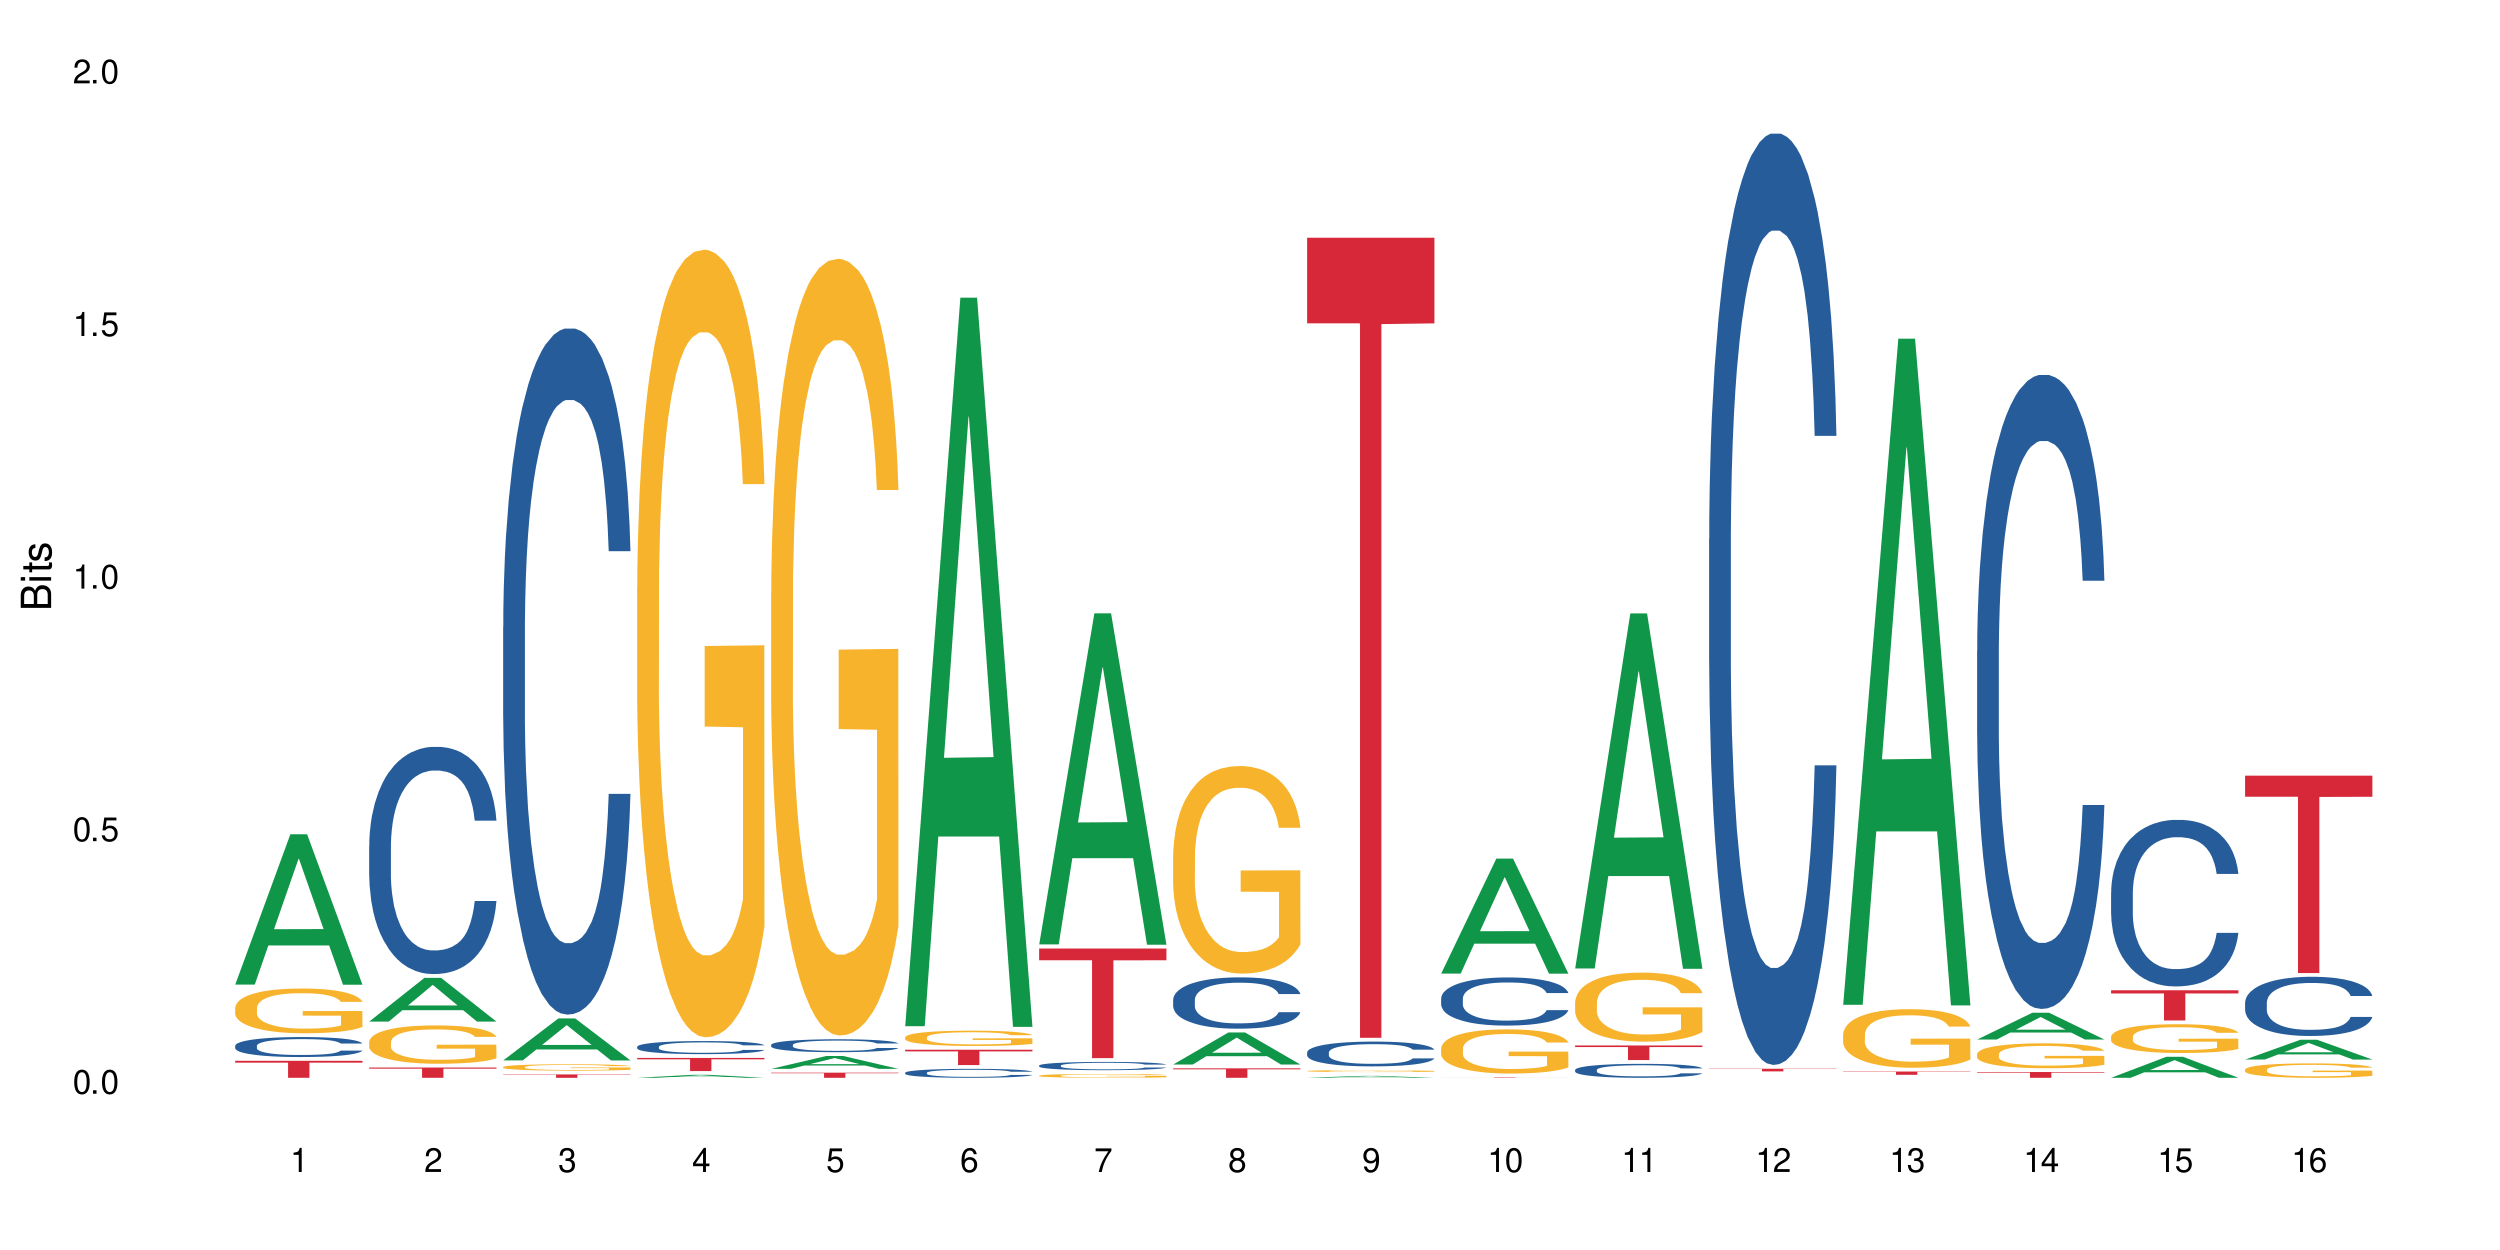 <?xml version="1.0" encoding="UTF-8"?>
<svg xmlns="http://www.w3.org/2000/svg" xmlns:xlink="http://www.w3.org/1999/xlink" width="720" height="360" viewBox="0 0 720 360">
<defs>
<g>
<g id="glyph-0-0">
</g>
<g id="glyph-0-1">
<path d="M 2.641 -6.938 C 2 -6.938 1.422 -6.656 1.078 -6.172 C 0.641 -5.562 0.406 -4.641 0.406 -3.359 C 0.406 -1.016 1.188 0.219 2.641 0.219 C 4.078 0.219 4.859 -1.016 4.859 -3.297 C 4.859 -4.641 4.656 -5.547 4.203 -6.172 C 3.844 -6.656 3.281 -6.938 2.641 -6.938 Z M 2.641 -6.188 C 3.547 -6.188 4 -5.25 4 -3.375 C 4 -1.406 3.562 -0.484 2.625 -0.484 C 1.734 -0.484 1.281 -1.438 1.281 -3.344 C 1.281 -5.25 1.734 -6.188 2.641 -6.188 Z M 2.641 -6.188 "/>
</g>
<g id="glyph-0-2">
<path d="M 1.828 -1 L 0.828 -1 L 0.828 0 L 1.828 0 Z M 1.828 -1 "/>
</g>
<g id="glyph-0-3">
<path d="M 4.562 -6.797 L 1.062 -6.797 L 0.547 -3.094 L 1.328 -3.094 C 1.719 -3.562 2.047 -3.734 2.578 -3.734 C 3.484 -3.734 4.062 -3.109 4.062 -2.094 C 4.062 -1.125 3.484 -0.531 2.578 -0.531 C 1.828 -0.531 1.375 -0.906 1.188 -1.672 L 0.328 -1.672 C 0.453 -1.109 0.547 -0.844 0.75 -0.594 C 1.125 -0.078 1.828 0.219 2.594 0.219 C 3.969 0.219 4.922 -0.781 4.922 -2.219 C 4.922 -3.562 4.031 -4.484 2.719 -4.484 C 2.25 -4.484 1.859 -4.359 1.469 -4.062 L 1.734 -5.969 L 4.562 -5.969 Z M 4.562 -6.797 "/>
</g>
<g id="glyph-0-4">
<path d="M 2.484 -4.938 L 2.484 0 L 3.328 0 L 3.328 -6.938 L 2.766 -6.938 C 2.469 -5.875 2.281 -5.734 0.984 -5.562 L 0.984 -4.938 Z M 2.484 -4.938 "/>
</g>
<g id="glyph-0-5">
<path d="M 4.859 -0.828 L 1.281 -0.828 C 1.359 -1.406 1.672 -1.781 2.5 -2.281 L 3.469 -2.828 C 4.406 -3.344 4.906 -4.062 4.906 -4.906 C 4.906 -5.484 4.672 -6.031 4.266 -6.406 C 3.859 -6.766 3.375 -6.938 2.719 -6.938 C 1.859 -6.938 1.219 -6.625 0.844 -6.031 C 0.609 -5.672 0.5 -5.234 0.484 -4.531 L 1.328 -4.531 C 1.359 -5.016 1.406 -5.281 1.531 -5.516 C 1.75 -5.938 2.188 -6.203 2.703 -6.203 C 3.469 -6.203 4.031 -5.641 4.031 -4.891 C 4.031 -4.344 3.719 -3.859 3.125 -3.516 L 2.234 -3 C 0.812 -2.172 0.406 -1.531 0.328 -0.016 L 4.859 -0.016 Z M 4.859 -0.828 "/>
</g>
<g id="glyph-0-6">
<path d="M 2.125 -3.188 L 2.578 -3.188 C 3.5 -3.188 3.984 -2.766 3.984 -1.922 C 3.984 -1.062 3.469 -0.531 2.594 -0.531 C 1.656 -0.531 1.203 -1 1.156 -2.016 L 0.312 -2.016 C 0.344 -1.453 0.438 -1.094 0.609 -0.781 C 0.953 -0.109 1.625 0.219 2.547 0.219 C 3.953 0.219 4.859 -0.625 4.859 -1.938 C 4.859 -2.828 4.516 -3.297 3.703 -3.594 C 4.344 -3.844 4.656 -4.328 4.656 -5.031 C 4.656 -6.219 3.875 -6.938 2.578 -6.938 C 1.203 -6.938 0.484 -6.172 0.453 -4.703 L 1.297 -4.703 C 1.312 -5.125 1.344 -5.359 1.453 -5.578 C 1.641 -5.969 2.062 -6.203 2.594 -6.203 C 3.344 -6.203 3.797 -5.75 3.797 -5 C 3.797 -4.516 3.609 -4.219 3.25 -4.047 C 3.016 -3.953 2.703 -3.922 2.125 -3.906 Z M 2.125 -3.188 "/>
</g>
<g id="glyph-0-7">
<path d="M 3.141 -1.672 L 3.141 0 L 3.984 0 L 3.984 -1.672 L 4.984 -1.672 L 4.984 -2.438 L 3.984 -2.438 L 3.984 -6.938 L 3.359 -6.938 L 0.266 -2.578 L 0.266 -1.672 Z M 3.141 -2.438 L 1 -2.438 L 3.141 -5.5 Z M 3.141 -2.438 "/>
</g>
<g id="glyph-0-8">
<path d="M 4.781 -5.125 C 4.609 -6.266 3.891 -6.938 2.844 -6.938 C 2.094 -6.938 1.422 -6.578 1.031 -5.953 C 0.594 -5.266 0.406 -4.422 0.406 -3.172 C 0.406 -2 0.578 -1.25 0.984 -0.641 C 1.359 -0.078 1.953 0.219 2.703 0.219 C 3.984 0.219 4.922 -0.75 4.922 -2.094 C 4.922 -3.375 4.062 -4.281 2.844 -4.281 C 2.172 -4.281 1.641 -4.031 1.281 -3.516 C 1.281 -5.234 1.828 -6.188 2.797 -6.188 C 3.391 -6.188 3.797 -5.797 3.938 -5.125 Z M 2.734 -3.531 C 3.547 -3.531 4.062 -2.953 4.062 -2.031 C 4.062 -1.156 3.484 -0.531 2.703 -0.531 C 1.922 -0.531 1.328 -1.188 1.328 -2.078 C 1.328 -2.938 1.906 -3.531 2.734 -3.531 Z M 2.734 -3.531 "/>
</g>
<g id="glyph-0-9">
<path d="M 4.984 -6.797 L 0.438 -6.797 L 0.438 -5.969 L 4.109 -5.969 C 2.5 -3.656 1.828 -2.234 1.328 0 L 2.219 0 C 2.594 -2.172 3.453 -4.047 4.984 -6.094 Z M 4.984 -6.797 "/>
</g>
<g id="glyph-0-10">
<path d="M 3.75 -3.656 C 4.469 -4.094 4.688 -4.438 4.688 -5.078 C 4.688 -6.172 3.844 -6.938 2.641 -6.938 C 1.438 -6.938 0.594 -6.172 0.594 -5.094 C 0.594 -4.438 0.812 -4.094 1.516 -3.656 C 0.734 -3.266 0.359 -2.703 0.359 -1.922 C 0.359 -0.656 1.281 0.219 2.641 0.219 C 3.984 0.219 4.922 -0.656 4.922 -1.922 C 4.922 -2.703 4.531 -3.266 3.75 -3.656 Z M 2.641 -6.188 C 3.359 -6.188 3.812 -5.75 3.812 -5.062 C 3.812 -4.406 3.344 -3.984 2.641 -3.984 C 1.922 -3.984 1.453 -4.406 1.453 -5.078 C 1.453 -5.75 1.922 -6.188 2.641 -6.188 Z M 2.641 -3.266 C 3.484 -3.266 4.062 -2.719 4.062 -1.906 C 4.062 -1.078 3.484 -0.531 2.625 -0.531 C 1.797 -0.531 1.219 -1.094 1.219 -1.906 C 1.219 -2.719 1.781 -3.266 2.641 -3.266 Z M 2.641 -3.266 "/>
</g>
<g id="glyph-0-11">
<path d="M 0.516 -1.578 C 0.672 -0.453 1.406 0.219 2.438 0.219 C 3.188 0.219 3.859 -0.141 4.266 -0.766 C 4.688 -1.453 4.891 -2.297 4.891 -3.547 C 4.891 -4.719 4.703 -5.453 4.312 -6.078 C 3.938 -6.641 3.344 -6.938 2.594 -6.938 C 1.297 -6.938 0.359 -5.969 0.359 -4.625 C 0.359 -3.344 1.234 -2.453 2.453 -2.453 C 3.094 -2.453 3.578 -2.672 4.016 -3.203 C 4 -1.484 3.469 -0.531 2.5 -0.531 C 1.906 -0.531 1.484 -0.906 1.359 -1.578 Z M 2.578 -6.203 C 3.375 -6.203 3.969 -5.531 3.969 -4.641 C 3.969 -3.797 3.391 -3.188 2.547 -3.188 C 1.734 -3.188 1.234 -3.766 1.234 -4.688 C 1.234 -5.562 1.797 -6.203 2.578 -6.203 Z M 2.578 -6.203 "/>
</g>
<g id="glyph-1-0">
</g>
<g id="glyph-1-1">
<path d="M 0 -0.953 L 0 -4.891 C 0 -5.719 -0.234 -6.344 -0.734 -6.797 C -1.188 -7.234 -1.812 -7.469 -2.5 -7.469 C -3.547 -7.469 -4.188 -7 -4.625 -5.875 C -4.984 -6.688 -5.625 -7.094 -6.531 -7.094 C -7.172 -7.094 -7.734 -6.859 -8.141 -6.391 C -8.562 -5.922 -8.75 -5.344 -8.75 -4.5 L -8.75 -0.953 Z M -4.984 -2.062 L -7.766 -2.062 L -7.766 -4.219 C -7.766 -4.844 -7.688 -5.203 -7.453 -5.5 C -7.219 -5.812 -6.859 -5.969 -6.375 -5.969 C -5.891 -5.969 -5.531 -5.812 -5.297 -5.5 C -5.062 -5.203 -4.984 -4.844 -4.984 -4.219 Z M -0.984 -2.062 L -4 -2.062 L -4 -4.781 C -4 -5.766 -3.438 -6.359 -2.484 -6.359 C -1.547 -6.359 -0.984 -5.766 -0.984 -4.781 Z M -0.984 -2.062 "/>
</g>
<g id="glyph-1-2">
<path d="M -6.281 -1.797 L -6.281 -0.797 L 0 -0.797 L 0 -1.797 Z M -8.75 -1.797 L -8.75 -0.797 L -7.484 -0.797 L -7.484 -1.797 Z M -8.75 -1.797 "/>
</g>
<g id="glyph-1-3">
<path d="M -6.281 -3.047 L -6.281 -2.016 L -8.016 -2.016 L -8.016 -1.016 L -6.281 -1.016 L -6.281 -0.172 L -5.469 -0.172 L -5.469 -1.016 L -0.719 -1.016 C -0.078 -1.016 0.281 -1.453 0.281 -2.234 C 0.281 -2.5 0.25 -2.719 0.188 -3.047 L -0.641 -3.047 C -0.609 -2.906 -0.594 -2.766 -0.594 -2.562 C -0.594 -2.141 -0.719 -2.016 -1.156 -2.016 L -5.469 -2.016 L -5.469 -3.047 Z M -6.281 -3.047 "/>
</g>
<g id="glyph-1-4">
<path d="M -4.531 -5.25 C -5.766 -5.25 -6.469 -4.422 -6.469 -2.969 C -6.469 -1.516 -5.719 -0.562 -4.547 -0.562 C -3.562 -0.562 -3.094 -1.062 -2.734 -2.562 L -2.516 -3.484 C -2.344 -4.188 -2.094 -4.469 -1.641 -4.469 C -1.047 -4.469 -0.641 -3.875 -0.641 -3 C -0.641 -2.453 -0.797 -2 -1.062 -1.75 C -1.25 -1.594 -1.422 -1.531 -1.875 -1.469 L -1.875 -0.406 C -0.422 -0.453 0.281 -1.266 0.281 -2.922 C 0.281 -4.5 -0.5 -5.516 -1.719 -5.516 C -2.656 -5.516 -3.172 -4.984 -3.469 -3.734 L -3.703 -2.766 C -3.891 -1.953 -4.156 -1.609 -4.594 -1.609 C -5.188 -1.609 -5.547 -2.125 -5.547 -2.938 C -5.547 -3.75 -5.203 -4.172 -4.531 -4.203 Z M -4.531 -5.25 "/>
</g>
</g>
</defs>
<rect x="-72" y="-36" width="864" height="432" fill="rgb(100%, 100%, 100%)" fill-opacity="1"/>
<path fill-rule="nonzero" fill="rgb(6.275%, 58.824%, 28.235%)" fill-opacity="1" d="M 67.73 283.566 L 67.77 283.523 L 83.633 240.262 L 88.449 240.262 L 104.391 283.605 L 98.789 283.605 L 94.797 272.293 L 77.289 272.293 L 73.371 283.566 L 67.73 283.566 L 78.973 267.613 L 93.191 267.57 L 86.102 247.344 L 86.023 247.301 L 85.945 247.426 L 78.934 267.57 L 78.973 267.613 Z M 67.73 283.566 "/>
<path fill-rule="nonzero" fill="rgb(14.51%, 36.078%, 60%)" fill-opacity="1" d="M 67.73 301.18 L 67.777 301.172 L 67.777 301.047 L 67.91 300.848 L 68.223 300.594 L 68.535 300.422 L 69.34 300.109 L 70.457 299.812 L 71.621 299.582 L 72.469 299.445 L 73.23 299.34 L 74.973 299.145 L 76.09 299.043 L 77.297 298.953 L 78.773 298.863 L 79.848 298.812 L 82.262 298.727 L 84.051 298.691 L 85.434 298.676 L 88.43 298.676 L 90.219 298.695 L 91.516 298.723 L 92.945 298.766 L 94.152 298.812 L 96.254 298.93 L 98.133 299.074 L 98.98 299.16 L 100.324 299.324 L 101.352 299.48 L 102.066 299.617 L 102.871 299.812 L 103.586 300.047 L 104.125 300.316 L 104.391 300.543 L 98.133 300.543 L 97.82 300.332 L 97.461 300.168 L 96.793 299.953 L 96.121 299.801 L 95.184 299.648 L 94.332 299.547 L 93.172 299.449 L 92.141 299.387 L 91.07 299.34 L 90.039 299.309 L 88.074 299.273 L 85.793 299.273 L 84.945 299.285 L 83.199 299.328 L 82.262 299.363 L 80.918 299.438 L 79.98 299.508 L 78.863 299.613 L 78.102 299.699 L 77.164 299.836 L 76.492 299.957 L 75.734 300.133 L 75.285 300.266 L 74.883 300.41 L 74.527 300.586 L 74.258 300.77 L 74.078 300.965 L 73.988 301.152 L 73.988 301.969 L 74.078 302.156 L 74.305 302.379 L 74.883 302.699 L 75.734 302.977 L 76.719 303.199 L 77.656 303.355 L 78.191 303.43 L 78.906 303.512 L 80.027 303.617 L 81.637 303.723 L 82.574 303.766 L 84.004 303.809 L 85.48 303.828 L 87.449 303.828 L 89.191 303.809 L 90.352 303.781 L 91.559 303.738 L 93.215 303.648 L 94.242 303.566 L 95.137 303.465 L 95.809 303.367 L 96.254 303.281 L 96.926 303.117 L 97.461 302.941 L 97.863 302.758 L 98.133 302.578 L 104.391 302.578 L 104.125 302.789 L 103.723 302.992 L 103.32 303.145 L 102.691 303.328 L 101.977 303.492 L 100.949 303.676 L 100.102 303.797 L 98.98 303.93 L 97.953 304.027 L 96.836 304.117 L 95.184 304.223 L 94.109 304.273 L 92.945 304.324 L 91.559 304.363 L 89.816 304.402 L 87.938 304.422 L 86.195 304.43 L 84.316 304.418 L 82.934 304.395 L 81.098 304.348 L 78.82 304.254 L 77.164 304.156 L 75.867 304.055 L 74.75 303.949 L 73.5 303.809 L 71.891 303.574 L 70.906 303.398 L 70.234 303.25 L 69.473 303.047 L 68.938 302.859 L 68.312 302.566 L 67.863 302.191 L 67.73 301.902 Z M 67.73 301.18 "/>
<path fill-rule="nonzero" fill="rgb(96.863%, 70.196%, 16.863%)" fill-opacity="1" d="M 67.73 290.219 L 67.777 290.207 L 67.777 289.969 L 67.953 289.441 L 68.402 288.711 L 68.984 288.109 L 69.609 287.641 L 70.012 287.395 L 70.684 287.039 L 71.262 286.781 L 72.738 286.25 L 74.617 285.758 L 75.645 285.547 L 76.809 285.348 L 78.461 285.121 L 79.223 285.039 L 81.547 284.852 L 84.184 284.734 L 87.09 284.699 L 88.43 284.711 L 90.266 284.758 L 92.77 284.887 L 94.199 285.004 L 95.316 285.121 L 96.477 285.273 L 97.91 285.512 L 99.25 285.793 L 100.324 286.074 L 101.395 286.43 L 102.289 286.805 L 103.051 287.219 L 103.723 287.711 L 104.125 288.121 L 104.391 288.535 L 98.176 288.535 L 97.82 288.121 L 97.418 287.805 L 96.746 287.418 L 96.074 287.133 L 95.406 286.91 L 94.152 286.605 L 93.082 286.418 L 91.738 286.25 L 90.441 286.145 L 88.969 286.074 L 88.074 286.051 L 85.703 286.051 L 83.559 286.133 L 82.305 286.227 L 81.41 286.324 L 80.16 286.5 L 79.398 286.641 L 78.953 286.734 L 77.613 287.098 L 76.719 287.43 L 76.227 287.652 L 75.602 288.004 L 75.152 288.324 L 74.66 288.793 L 74.391 289.148 L 74.035 289.945 L 73.988 292.066 L 74.125 292.512 L 74.391 292.996 L 74.75 293.418 L 75.285 293.867 L 75.824 294.207 L 76.762 294.664 L 77.566 294.973 L 78.191 295.172 L 79.398 295.488 L 79.891 295.594 L 81.055 295.809 L 82.262 295.973 L 83.738 296.113 L 84.855 296.184 L 86.641 296.242 L 88.922 296.242 L 91.605 296.172 L 93.305 296.078 L 94.465 295.984 L 95.227 295.902 L 96.164 295.773 L 96.836 295.652 L 97.461 295.523 L 98.223 295.324 L 98.223 292.512 L 87.18 292.5 L 87.18 291.184 L 104.348 291.172 L 104.391 295.773 L 103.453 296.09 L 102.289 296.395 L 101.172 296.629 L 100.012 296.832 L 98.355 297.055 L 97.016 297.195 L 94.957 297.359 L 93.082 297.465 L 91.113 297.535 L 89.371 297.57 L 87.312 297.582 L 85.48 297.559 L 83.512 297.488 L 81.949 297.395 L 80.516 297.277 L 79.086 297.125 L 77.297 296.879 L 76.137 296.68 L 74.93 296.43 L 73.723 296.137 L 72.648 295.82 L 71.934 295.57 L 71.219 295.289 L 70.457 294.938 L 69.742 294.535 L 69.207 294.172 L 68.715 293.758 L 68.355 293.371 L 68 292.84 L 67.82 292.418 L 67.73 292.055 Z M 67.73 290.219 "/>
<path fill-rule="nonzero" fill="rgb(83.922%, 15.686%, 22.353%)" fill-opacity="1" d="M 67.73 305.52 L 104.391 305.52 L 104.391 306.043 L 89.113 306.047 L 89.113 310.406 L 82.965 310.406 L 82.965 306.051 L 82.875 306.043 L 67.73 306.043 Z M 67.73 305.52 "/>
<path fill-rule="nonzero" fill="rgb(6.275%, 58.824%, 28.235%)" fill-opacity="1" d="M 106.32 294.219 L 106.359 294.207 L 122.223 281.629 L 127.039 281.629 L 142.98 294.23 L 137.383 294.23 L 133.387 290.941 L 115.879 290.941 L 111.961 294.219 L 106.32 294.219 L 117.562 289.582 L 131.781 289.57 L 124.691 283.688 L 124.613 283.676 L 124.535 283.711 L 117.523 289.57 L 117.562 289.582 Z M 106.32 294.219 "/>
<path fill-rule="nonzero" fill="rgb(14.51%, 36.078%, 60%)" fill-opacity="1" d="M 106.32 243.578 L 106.367 243.52 L 106.367 242.082 L 106.5 239.812 L 106.812 236.941 L 107.125 234.969 L 107.93 231.438 L 109.047 228.031 L 110.211 225.398 L 111.059 223.844 L 111.82 222.648 L 113.562 220.434 L 114.684 219.297 L 115.891 218.281 L 117.363 217.266 L 118.438 216.668 L 120.852 215.711 L 122.641 215.293 L 124.027 215.113 L 127.02 215.113 L 128.809 215.352 L 130.105 215.652 L 131.535 216.129 L 132.742 216.668 L 134.844 217.984 L 136.723 219.656 L 137.574 220.613 L 138.914 222.469 L 139.941 224.262 L 140.656 225.816 L 141.461 228.031 L 142.176 230.723 L 142.715 233.77 L 142.98 236.344 L 136.723 236.344 L 136.41 233.949 L 136.051 232.098 L 135.383 229.645 L 134.711 227.91 L 133.773 226.176 L 132.922 225.039 L 131.762 223.902 L 130.73 223.188 L 129.66 222.648 L 128.629 222.289 L 126.664 221.93 L 124.383 221.93 L 123.535 222.051 L 121.789 222.527 L 120.852 222.945 L 119.512 223.785 L 118.57 224.562 L 117.453 225.758 L 116.695 226.773 L 115.754 228.328 L 115.086 229.703 L 114.324 231.676 L 113.879 233.172 L 113.473 234.848 L 113.117 236.82 L 112.848 238.914 L 112.668 241.125 L 112.582 243.281 L 112.582 252.551 L 112.668 254.703 L 112.895 257.215 L 113.473 260.863 L 114.324 264.031 L 115.309 266.543 L 116.246 268.336 L 116.781 269.176 L 117.5 270.133 L 118.617 271.328 L 120.227 272.523 L 121.164 273 L 122.594 273.48 L 124.07 273.719 L 126.039 273.719 L 127.781 273.48 L 128.945 273.18 L 130.152 272.703 L 131.805 271.688 L 132.832 270.73 L 133.727 269.594 L 134.398 268.457 L 134.844 267.5 L 135.516 265.645 L 136.051 263.613 L 136.453 261.52 L 136.723 259.484 L 142.98 259.484 L 142.715 261.879 L 142.312 264.211 L 141.91 265.945 L 141.281 268.039 L 140.566 269.891 L 139.539 271.984 L 138.691 273.359 L 137.574 274.855 L 136.543 275.992 L 135.426 277.008 L 133.773 278.203 L 132.699 278.801 L 131.535 279.34 L 130.152 279.82 L 128.406 280.238 L 126.531 280.477 L 124.785 280.535 L 122.906 280.418 L 121.523 280.18 L 119.688 279.641 L 117.41 278.562 L 115.754 277.426 L 114.457 276.289 L 113.34 275.094 L 112.09 273.48 L 110.48 270.848 L 109.496 268.816 L 108.824 267.141 L 108.066 264.809 L 107.527 262.715 L 106.902 259.367 L 106.457 255.121 L 106.32 251.832 Z M 106.32 243.578 "/>
<path fill-rule="nonzero" fill="rgb(96.863%, 70.196%, 16.863%)" fill-opacity="1" d="M 106.32 300.051 L 106.367 300.039 L 106.367 299.84 L 106.543 299.387 L 106.992 298.762 L 107.574 298.246 L 108.199 297.844 L 108.602 297.633 L 109.273 297.328 L 109.852 297.109 L 111.328 296.652 L 113.207 296.23 L 114.234 296.051 L 115.398 295.879 L 117.051 295.688 L 117.812 295.617 L 120.137 295.453 L 122.773 295.355 L 125.68 295.324 L 127.02 295.332 L 128.855 295.375 L 131.359 295.484 L 132.789 295.586 L 133.906 295.688 L 135.07 295.816 L 136.5 296.02 L 137.84 296.262 L 138.914 296.504 L 139.988 296.805 L 140.879 297.129 L 141.641 297.48 L 142.312 297.902 L 142.715 298.258 L 142.98 298.609 L 136.77 298.609 L 136.41 298.258 L 136.008 297.984 L 135.336 297.652 L 134.668 297.41 L 133.996 297.219 L 132.742 296.957 L 131.672 296.797 L 130.328 296.652 L 129.031 296.562 L 127.559 296.504 L 126.664 296.484 L 124.293 296.484 L 122.148 296.555 L 120.895 296.633 L 120.004 296.715 L 118.75 296.867 L 117.988 296.988 L 117.543 297.066 L 116.203 297.379 L 115.309 297.664 L 114.816 297.855 L 114.191 298.156 L 113.742 298.43 L 113.25 298.832 L 112.984 299.133 L 112.625 299.82 L 112.582 301.633 L 112.715 302.016 L 112.984 302.43 L 113.34 302.793 L 113.879 303.176 L 114.414 303.469 L 115.352 303.859 L 116.156 304.125 L 116.781 304.293 L 117.988 304.566 L 118.48 304.656 L 119.645 304.84 L 120.852 304.98 L 122.328 305.102 L 123.445 305.16 L 125.234 305.211 L 127.512 305.211 L 130.195 305.152 L 131.895 305.07 L 133.059 304.992 L 133.816 304.918 L 134.754 304.809 L 135.426 304.707 L 136.051 304.598 L 136.812 304.426 L 136.812 302.016 L 125.77 302.008 L 125.77 300.879 L 142.938 300.867 L 142.98 304.809 L 142.043 305.082 L 140.879 305.344 L 139.762 305.543 L 138.602 305.715 L 136.945 305.906 L 135.605 306.027 L 133.547 306.168 L 131.672 306.262 L 129.703 306.32 L 127.961 306.352 L 125.902 306.359 L 124.07 306.34 L 122.102 306.281 L 120.539 306.199 L 119.109 306.098 L 117.676 305.969 L 115.891 305.758 L 114.727 305.586 L 113.52 305.375 L 112.312 305.121 L 111.238 304.848 L 110.523 304.637 L 109.809 304.395 L 109.047 304.094 L 108.332 303.75 L 107.797 303.438 L 107.305 303.086 L 106.945 302.754 L 106.59 302.301 L 106.41 301.938 L 106.32 301.625 Z M 106.32 300.051 "/>
<path fill-rule="nonzero" fill="rgb(83.922%, 15.686%, 22.353%)" fill-opacity="1" d="M 106.32 307.453 L 142.98 307.453 L 142.98 307.77 L 127.703 307.773 L 127.703 310.406 L 121.555 310.406 L 121.555 307.773 L 121.465 307.77 L 106.32 307.77 Z M 106.32 307.453 "/>
<path fill-rule="nonzero" fill="rgb(6.275%, 58.824%, 28.235%)" fill-opacity="1" d="M 144.91 305.402 L 144.949 305.395 L 160.812 293.301 L 165.633 293.301 L 181.574 305.414 L 175.973 305.414 L 171.977 302.254 L 154.469 302.254 L 150.551 305.402 L 144.91 305.402 L 156.152 300.945 L 170.371 300.934 L 163.281 295.281 L 163.203 295.27 L 163.125 295.305 L 156.113 300.934 L 156.152 300.945 Z M 144.91 305.402 "/>
<path fill-rule="nonzero" fill="rgb(14.51%, 36.078%, 60%)" fill-opacity="1" d="M 144.91 180.598 L 144.957 180.414 L 144.957 176.082 L 145.09 169.219 L 145.402 160.551 L 145.715 154.59 L 146.52 143.934 L 147.641 133.641 L 148.801 125.691 L 149.652 120.996 L 150.41 117.383 L 152.156 110.703 L 153.273 107.27 L 154.48 104.199 L 155.953 101.129 L 157.027 99.324 L 159.441 96.434 L 161.23 95.172 L 162.617 94.629 L 165.613 94.629 L 167.398 95.352 L 168.695 96.254 L 170.129 97.699 L 171.336 99.324 L 173.434 103.297 L 175.312 108.355 L 176.164 111.242 L 177.504 116.844 L 178.531 122.262 L 179.246 126.957 L 180.051 133.641 L 180.77 141.766 L 181.305 150.977 L 181.574 158.742 L 175.312 158.742 L 175 151.52 L 174.645 145.918 L 173.973 138.516 L 173.301 133.277 L 172.363 128.039 L 171.512 124.609 L 170.352 121.176 L 169.324 119.012 L 168.25 117.383 L 167.223 116.301 L 165.254 115.219 L 162.973 115.219 L 162.125 115.578 L 160.379 117.023 L 159.441 118.289 L 158.102 120.816 L 157.16 123.164 L 156.043 126.777 L 155.285 129.848 L 154.344 134.543 L 153.676 138.695 L 152.914 144.656 L 152.469 149.172 L 152.066 154.227 L 151.707 160.188 L 151.438 166.508 L 151.262 173.191 L 151.172 179.691 L 151.172 207.688 L 151.262 214.188 L 151.484 221.773 L 152.066 232.789 L 152.914 242.363 L 153.898 249.949 L 154.836 255.367 L 155.375 257.895 L 156.09 260.785 L 157.207 264.398 L 158.816 268.008 L 159.754 269.453 L 161.184 270.898 L 162.66 271.621 L 164.629 271.621 L 166.371 270.898 L 167.535 269.996 L 168.742 268.551 L 170.395 265.48 L 171.422 262.59 L 172.316 259.16 L 172.988 255.727 L 173.434 252.836 L 174.105 247.238 L 174.645 241.098 L 175.047 234.777 L 175.312 228.637 L 181.574 228.637 L 181.305 235.859 L 180.902 242.906 L 180.5 248.141 L 179.875 254.465 L 179.156 260.062 L 178.129 266.383 L 177.281 270.539 L 176.164 275.051 L 175.133 278.484 L 174.016 281.555 L 172.363 285.168 L 171.289 286.973 L 170.129 288.598 L 168.742 290.043 L 166.996 291.309 L 165.121 292.027 L 163.375 292.211 L 161.5 291.848 L 160.113 291.125 L 158.281 289.5 L 156 286.25 L 154.344 282.816 L 153.047 279.387 L 151.93 275.773 L 150.68 270.898 L 149.07 262.953 L 148.086 256.812 L 147.414 251.754 L 146.656 244.711 L 146.117 238.391 L 145.492 228.277 L 145.047 215.453 L 144.91 205.52 Z M 144.91 180.598 "/>
<path fill-rule="nonzero" fill="rgb(96.863%, 70.196%, 16.863%)" fill-opacity="1" d="M 144.91 307.297 L 144.957 307.297 L 144.957 307.262 L 145.137 307.188 L 145.582 307.082 L 146.164 306.996 L 146.789 306.93 L 147.191 306.895 L 147.863 306.844 L 148.445 306.805 L 149.918 306.73 L 151.797 306.66 L 152.824 306.629 L 153.988 306.602 L 155.641 306.566 L 156.402 306.555 L 158.727 306.531 L 161.363 306.512 L 164.27 306.508 L 165.613 306.508 L 167.445 306.516 L 169.949 306.535 L 171.379 306.551 L 172.496 306.566 L 173.66 306.59 L 175.09 306.625 L 176.43 306.664 L 177.504 306.703 L 178.578 306.754 L 179.473 306.809 L 180.23 306.867 L 180.902 306.938 L 181.305 306.996 L 181.574 307.055 L 175.359 307.055 L 175 306.996 L 174.598 306.953 L 173.926 306.895 L 173.258 306.855 L 172.586 306.824 L 171.336 306.781 L 170.262 306.754 L 168.922 306.73 L 167.625 306.715 L 166.148 306.703 L 165.254 306.699 L 162.883 306.699 L 160.738 306.711 L 159.488 306.727 L 158.594 306.738 L 157.34 306.766 L 156.582 306.785 L 156.133 306.797 L 154.793 306.852 L 153.898 306.898 L 153.406 306.93 L 152.781 306.98 L 152.332 307.027 L 151.84 307.094 L 151.574 307.145 L 151.215 307.258 L 151.172 307.562 L 151.305 307.625 L 151.574 307.695 L 151.93 307.754 L 152.469 307.816 L 153.004 307.867 L 153.941 307.934 L 154.746 307.977 L 155.375 308.004 L 156.582 308.051 L 157.07 308.066 L 158.234 308.098 L 159.441 308.121 L 160.918 308.141 L 162.035 308.148 L 163.824 308.16 L 166.102 308.16 L 168.785 308.148 L 170.484 308.133 L 171.648 308.121 L 172.406 308.109 L 173.348 308.09 L 174.016 308.074 L 174.645 308.055 L 175.402 308.027 L 175.402 307.625 L 164.359 307.625 L 164.359 307.434 L 181.527 307.434 L 181.574 308.09 L 180.633 308.137 L 179.473 308.18 L 178.352 308.215 L 177.191 308.242 L 175.535 308.273 L 174.195 308.293 L 172.141 308.316 L 170.262 308.332 L 168.293 308.344 L 166.551 308.348 L 164.492 308.352 L 162.66 308.348 L 160.695 308.336 L 159.129 308.324 L 157.699 308.305 L 156.266 308.285 L 154.48 308.25 L 153.316 308.219 L 152.109 308.184 L 150.902 308.145 L 149.828 308.098 L 149.113 308.062 L 148.398 308.023 L 147.641 307.973 L 146.922 307.914 L 146.387 307.863 L 145.895 307.805 L 145.539 307.746 L 145.18 307.672 L 145 307.613 L 144.91 307.559 Z M 144.91 307.297 "/>
<path fill-rule="nonzero" fill="rgb(83.922%, 15.686%, 22.353%)" fill-opacity="1" d="M 144.91 309.441 L 181.574 309.441 L 181.574 309.547 L 166.293 309.547 L 166.293 310.406 L 160.145 310.406 L 160.145 309.547 L 144.91 309.547 Z M 144.91 309.441 "/>
<path fill-rule="nonzero" fill="rgb(6.275%, 58.824%, 28.235%)" fill-opacity="1" d="M 183.5 310.402 L 183.543 310.402 L 199.402 309.551 L 204.223 309.551 L 220.164 310.406 L 214.562 310.406 L 210.566 310.18 L 193.059 310.18 L 189.141 310.402 L 183.5 310.402 L 194.742 310.09 L 208.961 310.09 L 201.871 309.691 L 201.715 309.691 L 194.703 310.09 L 194.742 310.09 Z M 183.5 310.402 "/>
<path fill-rule="nonzero" fill="rgb(14.51%, 36.078%, 60%)" fill-opacity="1" d="M 183.5 301.465 L 183.547 301.461 L 183.547 301.379 L 183.68 301.25 L 183.992 301.082 L 184.309 300.969 L 185.113 300.766 L 186.23 300.57 L 187.391 300.418 L 188.242 300.328 L 189 300.258 L 190.746 300.133 L 191.863 300.066 L 193.07 300.008 L 194.543 299.949 L 195.617 299.914 L 198.031 299.859 L 199.82 299.836 L 201.207 299.824 L 204.203 299.824 L 205.988 299.84 L 207.285 299.855 L 208.719 299.883 L 209.926 299.914 L 212.027 299.992 L 213.902 300.086 L 214.754 300.141 L 216.094 300.25 L 217.121 300.352 L 217.84 300.441 L 218.645 300.57 L 219.359 300.723 L 219.895 300.898 L 220.164 301.047 L 213.902 301.047 L 213.59 300.91 L 213.234 300.805 L 212.562 300.664 L 211.891 300.562 L 210.953 300.461 L 210.102 300.398 L 208.941 300.332 L 207.914 300.289 L 206.84 300.258 L 205.812 300.238 L 203.844 300.219 L 201.562 300.219 L 200.715 300.227 L 198.973 300.254 L 198.031 300.277 L 196.691 300.324 L 195.754 300.371 L 194.633 300.438 L 193.875 300.496 L 192.934 300.586 L 192.266 300.664 L 191.504 300.781 L 191.059 300.867 L 190.656 300.961 L 190.297 301.074 L 190.031 301.195 L 189.852 301.324 L 189.762 301.449 L 189.762 301.984 L 189.852 302.105 L 190.074 302.25 L 190.656 302.461 L 191.504 302.645 L 192.488 302.789 L 193.426 302.895 L 193.965 302.941 L 194.68 302.996 L 195.797 303.066 L 197.406 303.133 L 198.344 303.16 L 199.777 303.188 L 201.25 303.203 L 203.219 303.203 L 204.961 303.188 L 206.125 303.172 L 207.332 303.145 L 208.984 303.086 L 210.016 303.031 L 210.906 302.965 L 211.578 302.898 L 212.027 302.844 L 212.695 302.738 L 213.234 302.621 L 213.637 302.5 L 213.902 302.383 L 220.164 302.383 L 219.895 302.52 L 219.492 302.656 L 219.09 302.754 L 218.465 302.875 L 217.75 302.98 L 216.719 303.102 L 215.871 303.184 L 214.754 303.27 L 213.727 303.332 L 212.605 303.395 L 210.953 303.461 L 209.879 303.496 L 208.719 303.527 L 207.332 303.555 L 205.586 303.578 L 203.711 303.594 L 201.965 303.598 L 200.09 303.59 L 198.703 303.574 L 196.871 303.543 L 194.59 303.48 L 192.934 303.418 L 191.641 303.352 L 190.52 303.281 L 189.27 303.188 L 187.66 303.039 L 186.676 302.922 L 186.004 302.824 L 185.246 302.688 L 184.711 302.57 L 184.082 302.375 L 183.637 302.133 L 183.5 301.941 Z M 183.5 301.465 "/>
<path fill-rule="nonzero" fill="rgb(96.863%, 70.196%, 16.863%)" fill-opacity="1" d="M 183.5 169.059 L 183.547 168.852 L 183.547 164.711 L 183.727 155.387 L 184.172 142.543 L 184.754 131.98 L 185.379 123.695 L 185.781 119.344 L 186.453 113.129 L 187.035 108.574 L 188.508 99.25 L 190.387 90.551 L 191.414 86.82 L 192.578 83.301 L 194.23 79.363 L 194.992 77.914 L 197.316 74.602 L 199.953 72.527 L 202.859 71.906 L 204.203 72.113 L 206.035 72.941 L 208.539 75.223 L 209.969 77.293 L 211.086 79.363 L 212.25 82.059 L 213.68 86.199 L 215.02 91.172 L 216.094 96.145 L 217.168 102.359 L 218.062 108.988 L 218.82 116.238 L 219.492 124.938 L 219.895 132.188 L 220.164 139.438 L 213.949 139.438 L 213.59 132.188 L 213.188 126.594 L 212.52 119.758 L 211.848 114.785 L 211.176 110.852 L 209.926 105.465 L 208.852 102.152 L 207.512 99.25 L 206.215 97.387 L 204.738 96.145 L 203.844 95.73 L 201.477 95.73 L 199.328 97.18 L 198.078 98.836 L 197.184 100.492 L 195.93 103.602 L 195.172 106.086 L 194.723 107.742 L 193.383 114.164 L 192.488 119.965 L 191.996 123.902 L 191.371 130.117 L 190.922 135.707 L 190.434 143.996 L 190.164 150.207 L 189.805 164.293 L 189.762 201.582 L 189.895 209.453 L 190.164 217.945 L 190.52 225.402 L 191.059 233.273 L 191.594 239.281 L 192.531 247.359 L 193.336 252.746 L 193.965 256.27 L 195.172 261.859 L 195.664 263.727 L 196.824 267.453 L 198.031 270.355 L 199.508 272.84 L 200.625 274.082 L 202.414 275.117 L 204.695 275.117 L 207.375 273.875 L 209.074 272.219 L 210.238 270.562 L 210.996 269.109 L 211.938 266.832 L 212.605 264.762 L 213.234 262.48 L 213.992 258.961 L 213.992 209.453 L 202.949 209.246 L 202.949 186.047 L 220.117 185.84 L 220.164 266.832 L 219.223 272.426 L 218.062 277.812 L 216.945 281.953 L 215.781 285.477 L 214.129 289.41 L 212.785 291.898 L 210.73 294.797 L 208.852 296.66 L 206.883 297.902 L 205.141 298.527 L 203.086 298.734 L 201.25 298.32 L 199.285 297.074 L 197.719 295.418 L 196.289 293.348 L 194.859 290.652 L 193.07 286.305 L 191.906 282.781 L 190.699 278.434 L 189.492 273.254 L 188.418 267.66 L 187.703 263.312 L 186.988 258.34 L 186.23 252.125 L 185.516 245.082 L 184.977 238.66 L 184.484 231.41 L 184.129 224.574 L 183.77 215.254 L 183.59 207.797 L 183.5 201.375 Z M 183.5 169.059 "/>
<path fill-rule="nonzero" fill="rgb(83.922%, 15.686%, 22.353%)" fill-opacity="1" d="M 183.5 304.688 L 220.164 304.688 L 220.164 305.09 L 204.883 305.094 L 204.883 308.461 L 198.738 308.461 L 198.738 305.098 L 198.648 305.09 L 183.5 305.09 Z M 183.5 304.688 "/>
<path fill-rule="nonzero" fill="rgb(6.275%, 58.824%, 28.235%)" fill-opacity="1" d="M 222.094 307.836 L 222.133 307.832 L 237.996 304.121 L 242.812 304.121 L 258.754 307.84 L 253.152 307.84 L 249.156 306.867 L 231.648 306.867 L 227.73 307.836 L 222.094 307.836 L 233.332 306.469 L 247.551 306.465 L 240.461 304.73 L 240.383 304.727 L 240.305 304.734 L 233.293 306.465 L 233.332 306.469 Z M 222.094 307.836 "/>
<path fill-rule="nonzero" fill="rgb(14.51%, 36.078%, 60%)" fill-opacity="1" d="M 222.094 300.93 L 222.137 300.926 L 222.137 300.844 L 222.27 300.715 L 222.586 300.551 L 222.898 300.438 L 223.703 300.238 L 224.82 300.047 L 225.98 299.895 L 226.832 299.809 L 227.59 299.738 L 229.336 299.613 L 230.453 299.551 L 231.66 299.492 L 233.137 299.434 L 234.207 299.398 L 236.621 299.344 L 238.41 299.32 L 239.797 299.312 L 242.793 299.312 L 244.582 299.324 L 245.879 299.34 L 247.309 299.367 L 248.516 299.398 L 250.617 299.473 L 252.492 299.57 L 253.344 299.625 L 254.684 299.73 L 255.715 299.832 L 256.43 299.918 L 257.234 300.047 L 257.949 300.199 L 258.484 300.371 L 258.754 300.52 L 252.492 300.52 L 252.18 300.383 L 251.824 300.277 L 251.152 300.137 L 250.48 300.039 L 249.543 299.941 L 248.695 299.875 L 247.531 299.812 L 246.504 299.77 L 245.43 299.738 L 244.402 299.719 L 242.434 299.699 L 240.156 299.699 L 239.305 299.707 L 237.562 299.734 L 236.621 299.758 L 235.281 299.805 L 234.344 299.848 L 233.227 299.918 L 232.465 299.973 L 231.527 300.062 L 230.855 300.141 L 230.094 300.254 L 229.648 300.336 L 229.246 300.434 L 228.887 300.543 L 228.621 300.664 L 228.441 300.789 L 228.352 300.91 L 228.352 301.438 L 228.441 301.562 L 228.664 301.703 L 229.246 301.91 L 230.094 302.09 L 231.078 302.234 L 232.016 302.336 L 232.555 302.383 L 233.27 302.438 L 234.387 302.504 L 235.996 302.574 L 236.934 302.602 L 238.367 302.629 L 239.84 302.641 L 241.809 302.641 L 243.551 302.629 L 244.715 302.609 L 245.922 302.582 L 247.574 302.527 L 248.605 302.473 L 249.5 302.406 L 250.168 302.344 L 250.617 302.289 L 251.285 302.184 L 251.824 302.066 L 252.227 301.949 L 252.492 301.832 L 258.754 301.832 L 258.484 301.969 L 258.082 302.102 L 257.68 302.199 L 257.055 302.32 L 256.34 302.426 L 255.309 302.543 L 254.461 302.621 L 253.344 302.707 L 252.316 302.77 L 251.199 302.828 L 249.543 302.898 L 248.469 302.93 L 247.309 302.961 L 245.922 302.988 L 244.18 303.012 L 242.301 303.027 L 240.559 303.027 L 238.68 303.023 L 237.293 303.008 L 235.461 302.977 L 233.18 302.918 L 231.527 302.852 L 230.23 302.789 L 229.113 302.719 L 227.859 302.629 L 226.25 302.48 L 225.266 302.363 L 224.598 302.27 L 223.836 302.137 L 223.301 302.016 L 222.672 301.824 L 222.227 301.586 L 222.094 301.398 Z M 222.094 300.93 "/>
<path fill-rule="nonzero" fill="rgb(96.863%, 70.196%, 16.863%)" fill-opacity="1" d="M 222.094 170.336 L 222.137 170.133 L 222.137 166.047 L 222.316 156.855 L 222.762 144.188 L 223.344 133.77 L 223.969 125.598 L 224.371 121.309 L 225.043 115.18 L 225.625 110.684 L 227.098 101.492 L 228.977 92.914 L 230.004 89.234 L 231.168 85.762 L 232.82 81.883 L 233.582 80.449 L 235.906 77.184 L 238.543 75.141 L 241.449 74.527 L 242.793 74.73 L 244.625 75.547 L 247.129 77.797 L 248.559 79.84 L 249.676 81.883 L 250.84 84.535 L 252.27 88.621 L 253.613 93.523 L 254.684 98.43 L 255.758 104.559 L 256.652 111.094 L 257.41 118.242 L 258.082 126.824 L 258.484 133.973 L 258.754 141.125 L 252.539 141.125 L 252.18 133.973 L 251.777 128.457 L 251.109 121.715 L 250.438 116.812 L 249.766 112.934 L 248.516 107.621 L 247.441 104.352 L 246.102 101.492 L 244.805 99.652 L 243.328 98.43 L 242.434 98.02 L 240.066 98.02 L 237.918 99.449 L 236.668 101.082 L 235.773 102.719 L 234.52 105.781 L 233.762 108.234 L 233.312 109.867 L 231.973 116.199 L 231.078 121.922 L 230.586 125.801 L 229.961 131.93 L 229.516 137.445 L 229.023 145.617 L 228.754 151.746 L 228.395 165.637 L 228.352 202.41 L 228.484 210.172 L 228.754 218.547 L 229.113 225.902 L 229.648 233.664 L 230.184 239.59 L 231.125 247.555 L 231.93 252.867 L 232.555 256.34 L 233.762 261.855 L 234.254 263.695 L 235.414 267.371 L 236.621 270.23 L 238.098 272.684 L 239.215 273.91 L 241.004 274.93 L 243.285 274.93 L 245.965 273.703 L 247.664 272.07 L 248.828 270.438 L 249.586 269.008 L 250.527 266.758 L 251.199 264.715 L 251.824 262.469 L 252.582 258.996 L 252.582 210.172 L 241.539 209.969 L 241.539 187.09 L 258.707 186.883 L 258.754 266.758 L 257.812 272.273 L 256.652 277.586 L 255.535 281.672 L 254.371 285.145 L 252.719 289.027 L 251.375 291.477 L 249.32 294.336 L 247.441 296.176 L 245.477 297.402 L 243.73 298.016 L 241.676 298.219 L 239.84 297.812 L 237.875 296.586 L 236.309 294.949 L 234.879 292.906 L 233.449 290.254 L 231.66 285.961 L 230.496 282.488 L 229.289 278.199 L 228.082 273.094 L 227.012 267.578 L 226.293 263.285 L 225.578 258.383 L 224.82 252.254 L 224.105 245.309 L 223.566 238.977 L 223.074 231.828 L 222.719 225.086 L 222.359 215.891 L 222.184 208.539 L 222.094 202.203 Z M 222.094 170.336 "/>
<path fill-rule="nonzero" fill="rgb(83.922%, 15.686%, 22.353%)" fill-opacity="1" d="M 222.094 308.93 L 258.754 308.93 L 258.754 309.09 L 243.473 309.09 L 243.473 310.406 L 237.328 310.406 L 237.328 309.09 L 222.094 309.09 Z M 222.094 308.93 "/>
<path fill-rule="nonzero" fill="rgb(6.275%, 58.824%, 28.235%)" fill-opacity="1" d="M 260.684 295.543 L 260.723 295.348 L 276.586 85.734 L 281.402 85.734 L 297.344 295.742 L 291.742 295.742 L 287.746 240.922 L 270.238 240.922 L 266.324 295.543 L 260.684 295.543 L 271.922 218.246 L 286.141 218.047 L 279.051 120.043 L 278.973 119.848 L 278.895 120.438 L 271.883 218.047 L 271.922 218.246 Z M 260.684 295.543 "/>
<path fill-rule="nonzero" fill="rgb(14.51%, 36.078%, 60%)" fill-opacity="1" d="M 260.684 308.949 L 260.727 308.949 L 260.727 308.891 L 260.863 308.801 L 261.176 308.688 L 261.488 308.613 L 262.293 308.473 L 263.41 308.34 L 264.57 308.234 L 265.422 308.176 L 266.184 308.125 L 267.926 308.039 L 269.043 307.996 L 270.25 307.953 L 271.727 307.914 L 272.797 307.891 L 275.211 307.855 L 277 307.836 L 278.387 307.832 L 281.383 307.832 L 283.172 307.84 L 284.469 307.852 L 285.898 307.871 L 287.105 307.891 L 289.207 307.941 L 291.086 308.008 L 291.934 308.047 L 293.273 308.121 L 294.305 308.191 L 295.02 308.25 L 295.824 308.34 L 296.539 308.445 L 297.074 308.562 L 297.344 308.664 L 291.086 308.664 L 290.77 308.57 L 290.414 308.5 L 289.742 308.402 L 289.074 308.332 L 288.133 308.266 L 287.285 308.223 L 286.121 308.176 L 285.094 308.148 L 284.02 308.125 L 282.992 308.113 L 281.023 308.098 L 278.746 308.098 L 277.895 308.102 L 276.152 308.121 L 275.211 308.137 L 273.871 308.172 L 272.934 308.203 L 271.816 308.25 L 271.055 308.289 L 270.117 308.352 L 269.445 308.406 L 268.684 308.48 L 268.238 308.539 L 267.836 308.605 L 267.477 308.684 L 267.211 308.766 L 267.031 308.855 L 266.941 308.938 L 266.941 309.305 L 267.031 309.387 L 267.254 309.488 L 267.836 309.629 L 268.684 309.754 L 269.668 309.855 L 270.609 309.926 L 271.145 309.957 L 271.859 309.996 L 272.977 310.043 L 274.586 310.09 L 275.527 310.109 L 276.957 310.125 L 278.434 310.137 L 280.398 310.137 L 282.141 310.125 L 283.305 310.113 L 284.512 310.098 L 286.168 310.055 L 287.195 310.02 L 288.09 309.973 L 288.758 309.93 L 289.207 309.891 L 289.879 309.82 L 290.414 309.738 L 290.816 309.656 L 291.086 309.574 L 297.344 309.574 L 297.074 309.672 L 296.672 309.762 L 296.27 309.832 L 295.645 309.914 L 294.93 309.984 L 293.902 310.066 L 293.051 310.121 L 291.934 310.18 L 290.906 310.227 L 289.789 310.266 L 288.133 310.312 L 287.059 310.336 L 285.898 310.355 L 284.512 310.375 L 282.77 310.391 L 280.891 310.402 L 279.148 310.406 L 277.27 310.398 L 275.883 310.391 L 274.051 310.367 L 271.77 310.328 L 270.117 310.281 L 268.82 310.238 L 267.703 310.191 L 266.449 310.125 L 264.84 310.023 L 263.855 309.941 L 263.188 309.879 L 262.426 309.785 L 261.891 309.703 L 261.266 309.57 L 260.816 309.406 L 260.684 309.273 Z M 260.684 308.949 "/>
<path fill-rule="nonzero" fill="rgb(96.863%, 70.196%, 16.863%)" fill-opacity="1" d="M 260.684 298.719 L 260.727 298.715 L 260.727 298.637 L 260.906 298.453 L 261.352 298.203 L 261.934 298 L 262.559 297.84 L 262.961 297.754 L 263.633 297.633 L 264.215 297.543 L 265.691 297.363 L 267.566 297.195 L 268.598 297.121 L 269.758 297.055 L 271.414 296.977 L 272.172 296.949 L 274.496 296.883 L 277.137 296.844 L 280.043 296.832 L 281.383 296.836 L 283.215 296.852 L 285.719 296.898 L 287.148 296.938 L 288.27 296.977 L 289.43 297.031 L 290.859 297.109 L 292.203 297.207 L 293.273 297.305 L 294.348 297.426 L 295.242 297.555 L 296.004 297.695 L 296.672 297.863 L 297.074 298.004 L 297.344 298.145 L 291.129 298.145 L 290.77 298.004 L 290.367 297.895 L 289.699 297.762 L 289.027 297.664 L 288.355 297.59 L 287.105 297.484 L 286.031 297.422 L 284.691 297.363 L 283.395 297.328 L 281.918 297.305 L 281.023 297.297 L 278.656 297.297 L 276.508 297.324 L 275.258 297.355 L 274.363 297.387 L 273.113 297.449 L 272.352 297.496 L 271.906 297.527 L 270.562 297.652 L 269.668 297.766 L 269.176 297.844 L 268.551 297.965 L 268.105 298.07 L 267.613 298.234 L 267.344 298.355 L 266.988 298.629 L 266.941 299.352 L 267.074 299.504 L 267.344 299.668 L 267.703 299.816 L 268.238 299.969 L 268.773 300.086 L 269.715 300.242 L 270.52 300.348 L 271.145 300.414 L 272.352 300.523 L 272.844 300.559 L 274.004 300.633 L 275.211 300.688 L 276.688 300.734 L 277.805 300.762 L 279.594 300.781 L 281.875 300.781 L 284.559 300.758 L 286.254 300.723 L 287.418 300.691 L 288.18 300.664 L 289.117 300.621 L 289.789 300.578 L 290.414 300.535 L 291.172 300.465 L 291.172 299.504 L 280.129 299.5 L 280.129 299.051 L 297.297 299.047 L 297.344 300.621 L 296.406 300.727 L 295.242 300.832 L 294.125 300.914 L 292.961 300.98 L 291.309 301.059 L 289.965 301.105 L 287.91 301.164 L 286.031 301.199 L 284.066 301.223 L 282.32 301.234 L 280.266 301.238 L 278.434 301.23 L 276.465 301.207 L 274.898 301.176 L 273.469 301.133 L 272.039 301.082 L 270.25 300.996 L 269.086 300.93 L 267.879 300.844 L 266.672 300.746 L 265.602 300.637 L 264.887 300.551 L 264.168 300.453 L 263.41 300.332 L 262.695 300.195 L 262.156 300.07 L 261.668 299.93 L 261.309 299.797 L 260.949 299.617 L 260.773 299.473 L 260.684 299.348 Z M 260.684 298.719 "/>
<path fill-rule="nonzero" fill="rgb(83.922%, 15.686%, 22.353%)" fill-opacity="1" d="M 260.684 302.332 L 297.344 302.332 L 297.344 302.805 L 282.062 302.809 L 282.062 306.738 L 275.918 306.738 L 275.918 302.812 L 275.828 302.805 L 260.684 302.805 Z M 260.684 302.332 "/>
<path fill-rule="nonzero" fill="rgb(6.275%, 58.824%, 28.235%)" fill-opacity="1" d="M 299.273 271.992 L 299.312 271.902 L 315.176 176.641 L 319.992 176.641 L 335.934 272.082 L 330.332 272.082 L 326.336 247.168 L 308.828 247.168 L 304.914 271.992 L 299.273 271.992 L 310.516 236.863 L 324.73 236.773 L 317.641 192.234 L 317.562 192.145 L 317.484 192.414 L 310.477 236.773 L 310.516 236.863 Z M 299.273 271.992 "/>
<path fill-rule="nonzero" fill="rgb(14.51%, 36.078%, 60%)" fill-opacity="1" d="M 299.273 306.871 L 299.316 306.871 L 299.316 306.82 L 299.453 306.734 L 299.766 306.633 L 300.078 306.559 L 300.883 306.434 L 302 306.309 L 303.164 306.211 L 304.012 306.156 L 304.773 306.113 L 306.516 306.031 L 307.633 305.992 L 308.84 305.953 L 310.316 305.918 L 311.391 305.895 L 313.805 305.859 L 315.59 305.848 L 316.977 305.84 L 319.973 305.84 L 321.762 305.848 L 323.059 305.859 L 324.488 305.875 L 325.695 305.895 L 327.797 305.945 L 329.676 306.004 L 330.523 306.039 L 331.867 306.105 L 332.895 306.172 L 333.609 306.227 L 334.414 306.309 L 335.129 306.406 L 335.664 306.516 L 335.934 306.609 L 329.676 306.609 L 329.363 306.523 L 329.004 306.457 L 328.332 306.367 L 327.664 306.305 L 326.723 306.242 L 325.875 306.199 L 324.711 306.16 L 323.684 306.133 L 322.609 306.113 L 321.582 306.102 L 319.613 306.086 L 317.336 306.086 L 316.484 306.09 L 314.742 306.109 L 313.805 306.125 L 312.461 306.152 L 311.523 306.184 L 310.406 306.227 L 309.645 306.262 L 308.707 306.32 L 308.035 306.367 L 307.277 306.441 L 306.828 306.496 L 306.426 306.555 L 306.07 306.629 L 305.801 306.703 L 305.621 306.785 L 305.531 306.863 L 305.531 307.199 L 305.621 307.277 L 305.844 307.367 L 306.426 307.5 L 307.277 307.617 L 308.258 307.707 L 309.199 307.773 L 309.734 307.801 L 310.449 307.836 L 311.566 307.879 L 313.176 307.922 L 314.117 307.941 L 315.547 307.957 L 317.023 307.969 L 318.988 307.969 L 320.734 307.957 L 321.895 307.949 L 323.102 307.93 L 324.758 307.895 L 325.785 307.859 L 326.68 307.816 L 327.352 307.777 L 327.797 307.742 L 328.469 307.676 L 329.004 307.602 L 329.406 307.523 L 329.676 307.449 L 335.934 307.449 L 335.664 307.535 L 335.262 307.621 L 334.859 307.684 L 334.234 307.762 L 333.52 307.828 L 332.492 307.902 L 331.641 307.953 L 330.523 308.008 L 329.496 308.051 L 328.379 308.086 L 326.723 308.129 L 325.652 308.152 L 324.488 308.172 L 323.102 308.188 L 321.359 308.203 L 319.48 308.211 L 317.738 308.215 L 315.859 308.211 L 314.473 308.203 L 312.641 308.184 L 310.359 308.145 L 308.707 308.102 L 307.41 308.059 L 306.293 308.016 L 305.039 307.957 L 303.43 307.863 L 302.445 307.789 L 301.777 307.727 L 301.016 307.645 L 300.48 307.566 L 299.855 307.445 L 299.406 307.293 L 299.273 307.172 Z M 299.273 306.871 "/>
<path fill-rule="nonzero" fill="rgb(96.863%, 70.196%, 16.863%)" fill-opacity="1" d="M 299.273 309.777 L 299.316 309.777 L 299.316 309.754 L 299.496 309.711 L 299.945 309.648 L 300.523 309.598 L 301.152 309.559 L 301.555 309.535 L 302.223 309.508 L 302.805 309.484 L 304.281 309.438 L 306.156 309.398 L 307.188 309.379 L 308.348 309.363 L 310.004 309.344 L 310.762 309.336 L 313.086 309.32 L 315.727 309.309 L 318.633 309.305 L 319.973 309.309 L 321.805 309.312 L 324.309 309.324 L 325.738 309.332 L 326.859 309.344 L 328.02 309.355 L 329.449 309.375 L 330.793 309.398 L 331.867 309.422 L 332.938 309.453 L 333.832 309.484 L 334.594 309.52 L 335.262 309.562 L 335.664 309.598 L 335.934 309.633 L 329.719 309.633 L 329.363 309.598 L 328.961 309.57 L 328.289 309.539 L 327.617 309.516 L 326.949 309.496 L 325.695 309.469 L 324.621 309.453 L 323.281 309.438 L 321.984 309.43 L 320.508 309.422 L 317.246 309.422 L 315.102 309.43 L 313.848 309.438 L 312.953 309.445 L 311.703 309.461 L 310.941 309.473 L 310.496 309.48 L 309.152 309.512 L 308.258 309.539 L 307.766 309.559 L 307.141 309.59 L 306.695 309.617 L 306.203 309.656 L 305.934 309.684 L 305.578 309.754 L 305.531 309.934 L 305.668 309.973 L 305.934 310.012 L 306.293 310.051 L 306.828 310.086 L 307.363 310.117 L 308.305 310.156 L 309.109 310.184 L 309.734 310.199 L 310.941 310.227 L 311.434 310.234 L 312.598 310.254 L 313.805 310.266 L 315.277 310.277 L 316.395 310.285 L 318.184 310.289 L 320.465 310.289 L 323.148 310.285 L 324.848 310.277 L 326.008 310.27 L 326.77 310.262 L 327.707 310.25 L 328.379 310.238 L 329.004 310.23 L 329.766 310.211 L 329.766 309.973 L 318.723 309.973 L 318.723 309.859 L 335.891 309.859 L 335.934 310.25 L 334.996 310.277 L 333.832 310.305 L 332.715 310.324 L 331.551 310.34 L 329.898 310.359 L 328.559 310.371 L 326.5 310.387 L 324.621 310.395 L 322.656 310.398 L 320.91 310.402 L 318.855 310.406 L 317.023 310.402 L 315.055 310.395 L 313.488 310.387 L 312.059 310.379 L 310.629 310.363 L 308.84 310.344 L 307.68 310.328 L 305.266 310.281 L 304.191 310.254 L 303.477 310.234 L 302.762 310.207 L 302 310.18 L 301.285 310.145 L 300.75 310.113 L 300.258 310.078 L 299.898 310.047 L 299.543 310 L 299.363 309.965 L 299.273 309.934 Z M 299.273 309.777 "/>
<path fill-rule="nonzero" fill="rgb(83.922%, 15.686%, 22.353%)" fill-opacity="1" d="M 299.273 273.176 L 335.934 273.176 L 335.934 276.555 L 320.656 276.582 L 320.656 304.746 L 314.508 304.746 L 314.508 276.613 L 314.418 276.555 L 299.273 276.555 Z M 299.273 273.176 "/>
<path fill-rule="nonzero" fill="rgb(6.275%, 58.824%, 28.235%)" fill-opacity="1" d="M 337.863 306.582 L 337.902 306.574 L 353.766 297.355 L 358.582 297.355 L 374.523 306.594 L 368.922 306.594 L 364.93 304.18 L 347.422 304.18 L 343.504 306.582 L 337.863 306.582 L 349.105 303.184 L 363.32 303.176 L 356.234 298.863 L 356.156 298.855 L 356.074 298.883 L 349.066 303.176 L 349.105 303.184 Z M 337.863 306.582 "/>
<path fill-rule="nonzero" fill="rgb(14.51%, 36.078%, 60%)" fill-opacity="1" d="M 337.863 287.918 L 337.906 287.902 L 337.906 287.582 L 338.043 287.066 L 338.355 286.418 L 338.668 285.973 L 339.473 285.176 L 340.59 284.406 L 341.754 283.812 L 342.602 283.461 L 343.363 283.191 L 345.105 282.691 L 346.223 282.438 L 347.43 282.207 L 348.906 281.977 L 349.98 281.84 L 352.395 281.625 L 354.184 281.531 L 355.566 281.492 L 358.562 281.492 L 360.352 281.543 L 361.648 281.613 L 363.078 281.719 L 364.285 281.84 L 366.387 282.141 L 368.266 282.516 L 369.113 282.734 L 370.457 283.152 L 371.484 283.555 L 372.199 283.906 L 373.004 284.406 L 373.719 285.016 L 374.254 285.703 L 374.523 286.285 L 368.266 286.285 L 367.953 285.742 L 367.594 285.324 L 366.922 284.773 L 366.254 284.379 L 365.312 283.988 L 364.465 283.73 L 363.301 283.477 L 362.273 283.312 L 361.199 283.191 L 360.172 283.109 L 358.207 283.031 L 355.926 283.031 L 355.074 283.059 L 353.332 283.164 L 352.395 283.258 L 351.051 283.449 L 350.113 283.625 L 348.996 283.895 L 348.234 284.125 L 347.297 284.477 L 346.625 284.785 L 345.867 285.23 L 345.418 285.566 L 345.016 285.945 L 344.66 286.391 L 344.391 286.863 L 344.211 287.363 L 344.121 287.852 L 344.121 289.941 L 344.211 290.43 L 344.434 290.996 L 345.016 291.82 L 345.867 292.535 L 346.848 293.102 L 347.789 293.508 L 348.324 293.695 L 349.039 293.914 L 350.156 294.184 L 351.766 294.453 L 352.707 294.562 L 354.137 294.668 L 355.613 294.723 L 357.578 294.723 L 359.324 294.668 L 360.484 294.602 L 361.691 294.492 L 363.348 294.266 L 364.375 294.047 L 365.27 293.793 L 365.941 293.535 L 366.387 293.32 L 367.059 292.898 L 367.594 292.441 L 367.996 291.969 L 368.266 291.508 L 374.523 291.508 L 374.254 292.051 L 373.852 292.574 L 373.449 292.969 L 372.824 293.441 L 372.109 293.859 L 371.082 294.332 L 370.23 294.641 L 369.113 294.98 L 368.086 295.234 L 366.969 295.465 L 365.312 295.734 L 364.242 295.871 L 363.078 295.992 L 361.691 296.102 L 359.949 296.195 L 358.07 296.25 L 356.328 296.262 L 354.449 296.234 L 353.062 296.18 L 351.23 296.059 L 348.949 295.816 L 347.297 295.559 L 346 295.305 L 344.883 295.035 L 343.629 294.668 L 342.02 294.074 L 341.039 293.617 L 340.367 293.238 L 339.605 292.711 L 339.07 292.238 L 338.445 291.48 L 337.996 290.523 L 337.863 289.781 Z M 337.863 287.918 "/>
<path fill-rule="nonzero" fill="rgb(96.863%, 70.196%, 16.863%)" fill-opacity="1" d="M 337.863 246.223 L 337.906 246.168 L 337.906 245.078 L 338.086 242.621 L 338.535 239.234 L 339.113 236.449 L 339.742 234.266 L 340.145 233.121 L 340.812 231.484 L 341.395 230.281 L 342.871 227.824 L 344.75 225.531 L 345.777 224.551 L 346.938 223.621 L 348.594 222.582 L 349.352 222.203 L 351.68 221.328 L 354.316 220.781 L 357.223 220.617 L 358.562 220.672 L 360.395 220.891 L 362.898 221.492 L 364.332 222.039 L 365.449 222.582 L 366.609 223.293 L 368.043 224.387 L 369.383 225.695 L 370.457 227.004 L 371.527 228.645 L 372.422 230.391 L 373.184 232.301 L 373.852 234.594 L 374.254 236.504 L 374.523 238.414 L 368.309 238.414 L 367.953 236.504 L 367.551 235.031 L 366.879 233.23 L 366.207 231.918 L 365.539 230.883 L 364.285 229.461 L 363.211 228.59 L 361.871 227.824 L 360.574 227.332 L 359.102 227.004 L 358.207 226.898 L 355.836 226.898 L 353.691 227.277 L 352.438 227.715 L 351.543 228.152 L 350.293 228.973 L 349.531 229.625 L 349.086 230.062 L 347.742 231.754 L 346.848 233.285 L 346.359 234.32 L 345.73 235.961 L 345.285 237.434 L 344.793 239.617 L 344.523 241.254 L 344.168 244.969 L 344.121 254.793 L 344.258 256.867 L 344.523 259.105 L 344.883 261.074 L 345.418 263.148 L 345.957 264.73 L 346.895 266.859 L 347.699 268.277 L 348.324 269.207 L 349.531 270.68 L 350.023 271.172 L 351.188 272.156 L 352.395 272.918 L 353.867 273.574 L 354.988 273.902 L 356.773 274.176 L 359.055 274.176 L 361.738 273.848 L 363.438 273.41 L 364.598 272.973 L 365.359 272.59 L 366.297 271.992 L 366.969 271.445 L 367.594 270.844 L 368.355 269.918 L 368.355 256.867 L 357.312 256.812 L 357.312 250.699 L 374.48 250.645 L 374.523 271.992 L 373.586 273.465 L 372.422 274.883 L 371.305 275.977 L 370.145 276.906 L 368.488 277.941 L 367.148 278.598 L 365.09 279.359 L 363.211 279.852 L 361.246 280.18 L 359.504 280.344 L 357.445 280.398 L 355.613 280.289 L 353.645 279.961 L 352.082 279.523 L 350.648 278.98 L 349.219 278.27 L 347.43 277.121 L 346.27 276.195 L 345.062 275.047 L 343.855 273.684 L 342.781 272.211 L 342.066 271.062 L 341.352 269.754 L 340.59 268.113 L 339.875 266.258 L 339.34 264.566 L 338.848 262.656 L 338.488 260.855 L 338.133 258.398 L 337.953 256.434 L 337.863 254.738 Z M 337.863 246.223 "/>
<path fill-rule="nonzero" fill="rgb(83.922%, 15.686%, 22.353%)" fill-opacity="1" d="M 337.863 307.684 L 374.523 307.684 L 374.523 307.977 L 359.246 307.977 L 359.246 310.406 L 353.098 310.406 L 353.098 307.98 L 353.008 307.977 L 337.863 307.977 Z M 337.863 307.684 "/>
<path fill-rule="nonzero" fill="rgb(6.275%, 58.824%, 28.235%)" fill-opacity="1" d="M 376.453 310.402 L 376.492 310.402 L 392.355 309.852 L 397.172 309.852 L 413.113 310.406 L 407.512 310.406 L 403.52 310.262 L 386.012 310.262 L 382.094 310.402 L 376.453 310.402 L 387.695 310.199 L 401.914 310.199 L 394.824 309.941 L 394.668 309.941 L 387.656 310.199 L 387.695 310.199 Z M 376.453 310.402 "/>
<path fill-rule="nonzero" fill="rgb(14.51%, 36.078%, 60%)" fill-opacity="1" d="M 376.453 303.09 L 376.5 303.082 L 376.5 302.926 L 376.633 302.676 L 376.945 302.363 L 377.258 302.148 L 378.062 301.766 L 379.18 301.395 L 380.344 301.105 L 381.191 300.938 L 381.953 300.809 L 383.695 300.566 L 384.812 300.441 L 386.02 300.332 L 387.496 300.219 L 388.57 300.156 L 390.984 300.051 L 392.773 300.004 L 394.156 299.984 L 397.152 299.984 L 398.941 300.012 L 400.238 300.043 L 401.668 300.098 L 402.875 300.156 L 404.977 300.297 L 406.855 300.48 L 407.703 300.586 L 409.047 300.789 L 410.074 300.984 L 410.789 301.152 L 411.594 301.395 L 412.309 301.688 L 412.848 302.02 L 413.113 302.301 L 406.855 302.301 L 406.543 302.039 L 406.184 301.836 L 405.516 301.57 L 404.844 301.379 L 403.906 301.191 L 403.055 301.066 L 401.891 300.945 L 400.863 300.867 L 399.793 300.809 L 398.762 300.77 L 396.797 300.73 L 394.516 300.73 L 393.668 300.742 L 391.922 300.793 L 390.984 300.84 L 389.641 300.93 L 388.703 301.016 L 387.586 301.145 L 386.824 301.258 L 385.887 301.426 L 385.215 301.574 L 384.457 301.793 L 384.008 301.953 L 383.605 302.137 L 383.25 302.352 L 382.98 302.578 L 382.801 302.82 L 382.711 303.055 L 382.711 304.066 L 382.801 304.301 L 383.027 304.574 L 383.605 304.973 L 384.457 305.316 L 385.441 305.59 L 386.379 305.785 L 386.914 305.879 L 387.629 305.98 L 388.75 306.113 L 390.359 306.242 L 391.297 306.293 L 392.727 306.348 L 394.203 306.371 L 396.168 306.371 L 397.914 306.348 L 399.074 306.312 L 400.281 306.262 L 401.938 306.152 L 402.965 306.047 L 403.859 305.922 L 404.531 305.801 L 404.977 305.695 L 405.648 305.492 L 406.184 305.27 L 406.586 305.043 L 406.855 304.82 L 413.113 304.82 L 412.848 305.082 L 412.445 305.336 L 412.043 305.527 L 411.414 305.754 L 410.699 305.957 L 409.672 306.184 L 408.824 306.332 L 407.703 306.496 L 406.676 306.621 L 405.559 306.73 L 403.906 306.863 L 402.832 306.926 L 401.668 306.984 L 400.281 307.039 L 398.539 307.082 L 396.66 307.109 L 394.918 307.117 L 393.039 307.102 L 391.656 307.078 L 389.82 307.02 L 387.543 306.902 L 385.887 306.777 L 384.59 306.652 L 383.473 306.523 L 382.223 306.348 L 380.613 306.059 L 379.629 305.84 L 378.957 305.656 L 378.195 305.402 L 377.66 305.172 L 377.035 304.809 L 376.586 304.348 L 376.453 303.988 Z M 376.453 303.09 "/>
<path fill-rule="nonzero" fill="rgb(96.863%, 70.196%, 16.863%)" fill-opacity="1" d="M 376.453 308.445 L 376.5 308.445 L 376.5 308.434 L 376.676 308.41 L 377.125 308.379 L 377.707 308.355 L 378.332 308.332 L 378.734 308.324 L 379.406 308.309 L 379.984 308.297 L 381.461 308.273 L 383.34 308.254 L 384.367 308.242 L 385.531 308.234 L 387.184 308.227 L 387.945 308.223 L 390.27 308.215 L 392.906 308.211 L 395.812 308.207 L 397.152 308.207 L 398.988 308.211 L 401.488 308.215 L 402.922 308.223 L 404.039 308.227 L 405.199 308.23 L 406.633 308.242 L 407.973 308.254 L 409.047 308.266 L 410.117 308.281 L 411.012 308.297 L 411.773 308.316 L 412.445 308.336 L 412.848 308.355 L 413.113 308.371 L 406.898 308.371 L 406.543 308.355 L 406.141 308.34 L 405.469 308.324 L 404.797 308.312 L 404.129 308.301 L 402.875 308.289 L 401.805 308.281 L 400.461 308.273 L 399.164 308.27 L 397.691 308.266 L 394.426 308.266 L 392.281 308.27 L 391.027 308.273 L 390.133 308.277 L 388.883 308.285 L 388.121 308.289 L 387.676 308.293 L 386.336 308.309 L 385.441 308.324 L 384.949 308.336 L 384.32 308.348 L 383.875 308.363 L 383.383 308.383 L 383.113 308.398 L 382.758 308.434 L 382.711 308.523 L 382.848 308.543 L 383.113 308.562 L 383.473 308.582 L 384.008 308.602 L 384.547 308.613 L 385.484 308.637 L 386.289 308.648 L 386.914 308.656 L 388.121 308.672 L 388.613 308.676 L 389.777 308.684 L 390.984 308.691 L 392.461 308.695 L 393.578 308.699 L 395.363 308.703 L 397.645 308.703 L 400.328 308.699 L 402.027 308.695 L 403.188 308.691 L 403.949 308.688 L 404.887 308.684 L 405.559 308.676 L 406.184 308.672 L 406.945 308.664 L 406.945 308.543 L 395.902 308.543 L 395.902 308.484 L 413.07 308.484 L 413.113 308.684 L 412.176 308.695 L 411.012 308.711 L 409.895 308.719 L 408.734 308.727 L 407.078 308.738 L 405.738 308.742 L 403.68 308.75 L 401.805 308.754 L 399.836 308.758 L 398.094 308.758 L 396.035 308.762 L 394.203 308.758 L 392.234 308.758 L 390.672 308.75 L 389.238 308.746 L 387.809 308.742 L 386.02 308.73 L 384.859 308.723 L 382.445 308.699 L 381.371 308.684 L 379.941 308.66 L 379.18 308.645 L 378.465 308.629 L 377.93 308.613 L 377.438 308.598 L 377.078 308.578 L 376.723 308.559 L 376.543 308.539 L 376.453 308.523 Z M 376.453 308.445 "/>
<path fill-rule="nonzero" fill="rgb(83.922%, 15.686%, 22.353%)" fill-opacity="1" d="M 376.453 68.461 L 413.113 68.461 L 413.113 93.129 L 397.836 93.344 L 397.836 298.895 L 391.688 298.895 L 391.688 93.562 L 391.598 93.129 L 376.453 93.129 Z M 376.453 68.461 "/>
<path fill-rule="nonzero" fill="rgb(6.275%, 58.824%, 28.235%)" fill-opacity="1" d="M 415.043 280.391 L 415.082 280.359 L 430.945 247.277 L 435.762 247.277 L 451.703 280.422 L 446.105 280.422 L 442.109 271.77 L 424.602 271.77 L 420.684 280.391 L 415.043 280.391 L 426.285 268.191 L 440.504 268.16 L 433.414 252.691 L 433.336 252.66 L 433.258 252.754 L 426.246 268.16 L 426.285 268.191 Z M 415.043 280.391 "/>
<path fill-rule="nonzero" fill="rgb(14.51%, 36.078%, 60%)" fill-opacity="1" d="M 415.043 287.543 L 415.09 287.531 L 415.09 287.227 L 415.223 286.746 L 415.535 286.137 L 415.848 285.719 L 416.652 284.973 L 417.77 284.25 L 418.934 283.695 L 419.781 283.363 L 420.543 283.109 L 422.285 282.645 L 423.406 282.402 L 424.613 282.188 L 426.086 281.973 L 427.16 281.844 L 429.574 281.641 L 431.363 281.555 L 432.75 281.516 L 435.742 281.516 L 437.531 281.566 L 438.828 281.629 L 440.258 281.73 L 441.465 281.844 L 443.566 282.125 L 445.445 282.477 L 446.297 282.68 L 447.637 283.074 L 448.664 283.453 L 449.379 283.781 L 450.184 284.25 L 450.898 284.82 L 451.438 285.469 L 451.703 286.012 L 445.445 286.012 L 445.133 285.504 L 444.773 285.113 L 444.105 284.594 L 443.434 284.227 L 442.496 283.859 L 441.645 283.617 L 440.484 283.379 L 439.453 283.227 L 438.383 283.109 L 437.352 283.035 L 435.387 282.961 L 433.105 282.961 L 432.258 282.984 L 430.512 283.086 L 429.574 283.176 L 428.234 283.352 L 427.293 283.516 L 426.176 283.77 L 425.418 283.984 L 424.477 284.312 L 423.809 284.605 L 423.047 285.023 L 422.598 285.34 L 422.195 285.695 L 421.84 286.113 L 421.57 286.555 L 421.391 287.023 L 421.305 287.48 L 421.305 289.445 L 421.391 289.898 L 421.617 290.43 L 422.195 291.203 L 423.047 291.875 L 424.031 292.406 L 424.969 292.785 L 425.504 292.965 L 426.223 293.168 L 427.34 293.422 L 428.949 293.672 L 429.887 293.773 L 431.316 293.875 L 432.793 293.926 L 434.762 293.926 L 436.504 293.875 L 437.668 293.812 L 438.875 293.711 L 440.527 293.496 L 441.555 293.293 L 442.449 293.055 L 443.121 292.812 L 443.566 292.609 L 444.238 292.219 L 444.773 291.785 L 445.176 291.344 L 445.445 290.914 L 451.703 290.914 L 451.438 291.418 L 451.035 291.914 L 450.633 292.281 L 450.004 292.723 L 449.289 293.117 L 448.262 293.559 L 447.414 293.852 L 446.297 294.168 L 445.266 294.406 L 444.148 294.625 L 442.496 294.875 L 441.422 295.004 L 440.258 295.117 L 438.875 295.219 L 437.129 295.309 L 435.254 295.359 L 433.508 295.371 L 431.629 295.344 L 430.246 295.293 L 428.41 295.18 L 426.133 294.953 L 424.477 294.711 L 423.18 294.473 L 422.062 294.219 L 420.812 293.875 L 419.203 293.32 L 418.219 292.887 L 417.547 292.535 L 416.789 292.039 L 416.25 291.598 L 415.625 290.887 L 415.18 289.988 L 415.043 289.293 Z M 415.043 287.543 "/>
<path fill-rule="nonzero" fill="rgb(96.863%, 70.196%, 16.863%)" fill-opacity="1" d="M 415.043 301.914 L 415.09 301.902 L 415.09 301.668 L 415.266 301.145 L 415.715 300.426 L 416.297 299.832 L 416.922 299.367 L 417.324 299.125 L 417.996 298.773 L 418.574 298.52 L 420.051 297.996 L 421.93 297.508 L 422.957 297.301 L 424.121 297.102 L 425.773 296.879 L 426.535 296.801 L 428.859 296.613 L 431.496 296.496 L 434.402 296.461 L 435.742 296.473 L 437.578 296.52 L 440.082 296.648 L 441.512 296.766 L 442.629 296.879 L 443.793 297.031 L 445.223 297.266 L 446.562 297.543 L 447.637 297.82 L 448.711 298.172 L 449.602 298.543 L 450.363 298.949 L 451.035 299.438 L 451.438 299.844 L 451.703 300.25 L 445.488 300.25 L 445.133 299.844 L 444.73 299.531 L 444.059 299.148 L 443.391 298.867 L 442.719 298.648 L 441.465 298.344 L 440.395 298.16 L 439.051 297.996 L 437.754 297.891 L 436.281 297.82 L 435.387 297.801 L 433.016 297.801 L 430.871 297.879 L 429.617 297.973 L 428.727 298.066 L 427.473 298.242 L 426.711 298.379 L 426.266 298.473 L 424.926 298.832 L 424.031 299.16 L 423.539 299.379 L 422.914 299.727 L 422.465 300.043 L 421.973 300.508 L 421.707 300.855 L 421.348 301.645 L 421.305 303.738 L 421.438 304.18 L 421.707 304.656 L 422.062 305.074 L 422.598 305.516 L 423.137 305.852 L 424.074 306.305 L 424.879 306.609 L 425.504 306.805 L 426.711 307.117 L 427.203 307.223 L 428.367 307.434 L 429.574 307.594 L 431.051 307.734 L 432.168 307.805 L 433.957 307.863 L 436.234 307.863 L 438.918 307.793 L 440.617 307.699 L 441.781 307.605 L 442.539 307.527 L 443.477 307.398 L 444.148 307.281 L 444.773 307.152 L 445.535 306.957 L 445.535 304.18 L 434.492 304.168 L 434.492 302.867 L 451.66 302.855 L 451.703 307.398 L 450.766 307.711 L 449.602 308.016 L 448.484 308.246 L 447.324 308.445 L 445.668 308.664 L 444.328 308.805 L 442.27 308.969 L 440.395 309.07 L 438.426 309.141 L 436.684 309.176 L 434.625 309.188 L 432.793 309.164 L 430.824 309.094 L 429.262 309 L 427.832 308.887 L 426.398 308.734 L 424.613 308.492 L 423.449 308.293 L 422.242 308.047 L 421.035 307.758 L 419.961 307.445 L 419.246 307.199 L 418.531 306.922 L 417.77 306.574 L 417.055 306.18 L 416.52 305.816 L 416.027 305.41 L 415.668 305.027 L 415.312 304.504 L 415.133 304.086 L 415.043 303.727 Z M 415.043 301.914 "/>
<path fill-rule="nonzero" fill="rgb(83.922%, 15.686%, 22.353%)" fill-opacity="1" d="M 415.043 310.281 L 451.703 310.281 L 451.703 310.293 L 436.426 310.293 L 436.426 310.406 L 430.277 310.406 L 430.277 310.293 L 415.043 310.293 Z M 415.043 310.281 "/>
<path fill-rule="nonzero" fill="rgb(6.275%, 58.824%, 28.235%)" fill-opacity="1" d="M 453.633 278.926 L 453.672 278.828 L 469.535 176.656 L 474.355 176.656 L 490.297 279.02 L 484.695 279.02 L 480.699 252.301 L 463.191 252.301 L 459.273 278.926 L 453.633 278.926 L 464.875 241.246 L 479.094 241.148 L 472.004 193.379 L 471.926 193.285 L 471.848 193.57 L 464.836 241.148 L 464.875 241.246 Z M 453.633 278.926 "/>
<path fill-rule="nonzero" fill="rgb(14.51%, 36.078%, 60%)" fill-opacity="1" d="M 453.633 308.137 L 453.68 308.133 L 453.68 308.043 L 453.812 307.902 L 454.125 307.727 L 454.438 307.605 L 455.242 307.391 L 456.363 307.18 L 457.523 307.02 L 458.375 306.922 L 459.133 306.852 L 460.875 306.715 L 461.996 306.645 L 463.203 306.582 L 464.676 306.52 L 465.75 306.484 L 468.164 306.426 L 469.953 306.398 L 471.34 306.387 L 474.336 306.387 L 476.121 306.402 L 477.418 306.422 L 478.852 306.449 L 480.059 306.484 L 482.156 306.562 L 484.035 306.668 L 484.887 306.727 L 486.227 306.84 L 487.254 306.949 L 487.969 307.043 L 488.773 307.18 L 489.492 307.344 L 490.027 307.531 L 490.297 307.691 L 484.035 307.691 L 483.723 307.543 L 483.363 307.43 L 482.695 307.281 L 482.023 307.172 L 481.086 307.066 L 480.234 306.996 L 479.074 306.926 L 478.047 306.883 L 476.973 306.852 L 475.945 306.828 L 473.977 306.805 L 471.695 306.805 L 470.848 306.812 L 469.102 306.844 L 468.164 306.867 L 466.824 306.918 L 465.883 306.969 L 464.766 307.039 L 464.008 307.102 L 463.066 307.199 L 462.398 307.285 L 461.637 307.406 L 461.191 307.496 L 460.789 307.598 L 460.43 307.719 L 460.16 307.848 L 459.984 307.984 L 459.895 308.117 L 459.895 308.688 L 459.984 308.816 L 460.207 308.973 L 460.789 309.195 L 461.637 309.391 L 462.621 309.547 L 463.559 309.656 L 464.098 309.707 L 464.812 309.766 L 465.93 309.84 L 467.539 309.914 L 468.477 309.941 L 469.906 309.973 L 471.383 309.984 L 473.352 309.984 L 475.094 309.973 L 476.258 309.953 L 477.465 309.922 L 479.117 309.859 L 480.145 309.801 L 481.039 309.73 L 481.711 309.664 L 482.156 309.605 L 482.828 309.488 L 483.363 309.363 L 483.77 309.238 L 484.035 309.113 L 490.297 309.113 L 490.027 309.258 L 489.625 309.402 L 489.223 309.508 L 488.598 309.637 L 487.879 309.75 L 486.852 309.879 L 486.004 309.965 L 484.887 310.055 L 483.855 310.125 L 482.738 310.188 L 481.086 310.262 L 480.012 310.297 L 478.852 310.332 L 477.465 310.359 L 475.719 310.387 L 473.844 310.402 L 472.098 310.406 L 470.223 310.398 L 468.836 310.383 L 467.004 310.348 L 464.723 310.281 L 463.066 310.215 L 461.77 310.145 L 460.652 310.07 L 459.402 309.973 L 457.793 309.809 L 456.809 309.684 L 456.137 309.582 L 455.379 309.438 L 454.84 309.309 L 454.215 309.105 L 453.77 308.844 L 453.633 308.641 Z M 453.633 308.137 "/>
<path fill-rule="nonzero" fill="rgb(96.863%, 70.196%, 16.863%)" fill-opacity="1" d="M 453.633 288.633 L 453.68 288.613 L 453.68 288.25 L 453.859 287.434 L 454.305 286.309 L 454.887 285.379 L 455.512 284.652 L 455.914 284.273 L 456.586 283.727 L 457.168 283.328 L 458.641 282.512 L 460.52 281.746 L 461.547 281.422 L 462.711 281.113 L 464.363 280.766 L 465.125 280.641 L 467.449 280.348 L 470.086 280.168 L 472.992 280.113 L 474.336 280.129 L 476.168 280.203 L 478.672 280.402 L 480.102 280.586 L 481.219 280.766 L 482.383 281.004 L 483.812 281.367 L 485.152 281.801 L 486.227 282.238 L 487.301 282.781 L 488.195 283.363 L 488.953 284 L 489.625 284.762 L 490.027 285.398 L 490.297 286.035 L 484.082 286.035 L 483.723 285.398 L 483.32 284.906 L 482.648 284.309 L 481.98 283.871 L 481.309 283.527 L 480.059 283.055 L 478.984 282.766 L 477.641 282.512 L 476.348 282.348 L 474.871 282.238 L 473.977 282.203 L 471.605 282.203 L 469.461 282.328 L 468.211 282.473 L 467.316 282.621 L 466.062 282.891 L 465.305 283.109 L 464.855 283.254 L 463.516 283.816 L 462.621 284.328 L 462.129 284.672 L 461.504 285.219 L 461.055 285.707 L 460.562 286.434 L 460.297 286.98 L 459.938 288.215 L 459.895 291.484 L 460.027 292.176 L 460.297 292.918 L 460.652 293.574 L 461.191 294.262 L 461.727 294.789 L 462.664 295.5 L 463.469 295.973 L 464.098 296.281 L 465.305 296.77 L 465.793 296.934 L 466.957 297.262 L 468.164 297.516 L 469.641 297.734 L 470.758 297.844 L 472.547 297.934 L 474.824 297.934 L 477.508 297.824 L 479.207 297.68 L 480.371 297.535 L 481.129 297.406 L 482.07 297.207 L 482.738 297.023 L 483.363 296.824 L 484.125 296.516 L 484.125 292.176 L 473.082 292.156 L 473.082 290.121 L 490.25 290.105 L 490.297 297.207 L 489.355 297.695 L 488.195 298.168 L 487.074 298.531 L 485.914 298.84 L 484.258 299.188 L 482.918 299.406 L 480.863 299.66 L 478.984 299.82 L 477.016 299.93 L 475.273 299.984 L 473.215 300.004 L 471.383 299.969 L 469.418 299.859 L 467.852 299.715 L 466.422 299.531 L 464.988 299.297 L 463.203 298.914 L 462.039 298.605 L 460.832 298.223 L 459.625 297.77 L 458.551 297.277 L 457.836 296.898 L 457.121 296.461 L 456.363 295.918 L 455.645 295.301 L 455.109 294.734 L 454.617 294.102 L 454.262 293.5 L 453.902 292.684 L 453.723 292.027 L 453.633 291.465 Z M 453.633 288.633 "/>
<path fill-rule="nonzero" fill="rgb(83.922%, 15.686%, 22.353%)" fill-opacity="1" d="M 453.633 301.098 L 490.297 301.098 L 490.297 301.547 L 475.016 301.551 L 475.016 305.297 L 468.867 305.297 L 468.867 301.555 L 468.781 301.547 L 453.633 301.547 Z M 453.633 301.098 "/>
<path fill-rule="nonzero" fill="rgb(14.51%, 36.078%, 60%)" fill-opacity="1" d="M 492.223 155.195 L 492.27 154.949 L 492.27 149.066 L 492.402 139.746 L 492.715 127.98 L 493.027 119.891 L 493.836 105.426 L 494.953 91.449 L 496.113 80.66 L 496.965 74.285 L 497.723 69.383 L 499.469 60.312 L 500.586 55.652 L 501.793 51.484 L 503.266 47.316 L 504.34 44.867 L 506.754 40.945 L 508.543 39.227 L 509.93 38.492 L 512.926 38.492 L 514.711 39.473 L 516.008 40.699 L 517.441 42.66 L 518.648 44.867 L 520.75 50.262 L 522.625 57.125 L 523.477 61.047 L 524.816 68.648 L 525.844 76.004 L 526.559 82.379 L 527.367 91.449 L 528.082 102.48 L 528.617 114.984 L 528.887 125.527 L 522.625 125.527 L 522.312 115.723 L 521.957 108.121 L 521.285 98.07 L 520.613 90.957 L 519.676 83.848 L 518.824 79.191 L 517.664 74.531 L 516.637 71.59 L 515.562 69.383 L 514.535 67.914 L 512.566 66.441 L 510.285 66.441 L 509.438 66.934 L 507.695 68.895 L 506.754 70.609 L 505.414 74.043 L 504.473 77.23 L 503.355 82.133 L 502.598 86.301 L 501.656 92.676 L 500.988 98.312 L 500.227 106.406 L 499.781 112.535 L 499.379 119.398 L 499.02 127.488 L 498.75 136.07 L 498.574 145.141 L 498.484 153.969 L 498.484 191.969 L 498.574 200.797 L 498.797 211.094 L 499.379 226.047 L 500.227 239.043 L 501.211 249.34 L 502.148 256.695 L 502.688 260.129 L 503.402 264.051 L 504.52 268.953 L 506.129 273.855 L 507.066 275.82 L 508.5 277.781 L 509.973 278.762 L 511.941 278.762 L 513.684 277.781 L 514.848 276.555 L 516.055 274.594 L 517.707 270.426 L 518.738 266.5 L 519.629 261.844 L 520.301 257.184 L 520.75 253.262 L 521.418 245.664 L 521.957 237.328 L 522.359 228.746 L 522.625 220.41 L 528.887 220.41 L 528.617 230.215 L 528.215 239.777 L 527.812 246.887 L 527.188 255.469 L 526.473 263.07 L 525.441 271.652 L 524.594 277.289 L 523.477 283.418 L 522.449 288.078 L 521.328 292.246 L 519.676 297.148 L 518.602 299.602 L 517.441 301.805 L 516.055 303.77 L 514.309 305.484 L 512.434 306.465 L 510.688 306.711 L 508.812 306.219 L 507.426 305.238 L 505.594 303.031 L 503.312 298.621 L 501.656 293.961 L 500.363 289.305 L 499.242 284.398 L 497.992 277.781 L 496.383 266.992 L 495.398 258.656 L 494.727 251.793 L 493.969 242.23 L 493.434 233.648 L 492.805 219.918 L 492.359 202.512 L 492.223 189.027 Z M 492.223 155.195 "/>
<path fill-rule="nonzero" fill="rgb(96.863%, 70.196%, 16.863%)" fill-opacity="1" d="M 492.223 309.656 L 492.449 309.656 L 492.895 309.652 L 499.109 309.652 L 500.137 309.648 L 522.402 309.648 L 523.742 309.652 L 528.887 309.652 L 499.645 309.652 L 499.156 309.656 L 498.527 309.656 L 498.484 309.66 L 501.254 309.66 L 502.059 309.664 L 522.715 309.664 L 522.715 309.66 L 511.672 309.66 L 511.672 309.656 L 528.84 309.656 L 528.887 309.664 L 494.953 309.664 L 494.238 309.66 L 492.223 309.66 Z M 492.223 309.656 "/>
<path fill-rule="nonzero" fill="rgb(83.922%, 15.686%, 22.353%)" fill-opacity="1" d="M 492.223 307.801 L 528.887 307.801 L 528.887 307.883 L 513.605 307.883 L 513.605 308.559 L 507.461 308.559 L 507.461 307.883 L 492.223 307.883 Z M 492.223 307.801 "/>
<path fill-rule="nonzero" fill="rgb(6.275%, 58.824%, 28.235%)" fill-opacity="1" d="M 530.816 289.379 L 530.855 289.199 L 546.719 97.539 L 551.535 97.539 L 567.477 289.559 L 561.875 289.559 L 557.879 239.434 L 540.371 239.434 L 536.453 289.379 L 530.816 289.379 L 542.055 218.699 L 556.273 218.52 L 549.184 128.91 L 549.105 128.73 L 549.027 129.273 L 542.016 218.52 L 542.055 218.699 Z M 530.816 289.379 "/>
<path fill-rule="nonzero" fill="rgb(96.863%, 70.196%, 16.863%)" fill-opacity="1" d="M 530.816 297.871 L 530.859 297.855 L 530.859 297.547 L 531.039 296.855 L 531.484 295.902 L 532.066 295.117 L 532.691 294.5 L 533.094 294.176 L 533.766 293.715 L 534.348 293.375 L 535.82 292.684 L 537.699 292.035 L 538.727 291.758 L 539.891 291.496 L 541.543 291.203 L 542.305 291.098 L 544.629 290.852 L 547.266 290.695 L 550.172 290.652 L 551.516 290.668 L 553.348 290.727 L 555.852 290.898 L 557.281 291.051 L 558.398 291.203 L 559.562 291.406 L 560.992 291.715 L 562.336 292.082 L 563.406 292.453 L 564.48 292.914 L 565.375 293.406 L 566.133 293.945 L 566.805 294.594 L 567.207 295.133 L 567.477 295.668 L 561.262 295.668 L 560.902 295.133 L 560.5 294.715 L 559.832 294.207 L 559.16 293.836 L 558.488 293.547 L 557.238 293.145 L 556.164 292.898 L 554.824 292.684 L 553.527 292.543 L 552.051 292.453 L 551.156 292.422 L 548.789 292.422 L 546.641 292.527 L 545.391 292.652 L 544.496 292.773 L 543.242 293.008 L 542.484 293.191 L 542.035 293.312 L 540.695 293.793 L 539.801 294.223 L 539.309 294.516 L 538.684 294.977 L 538.238 295.395 L 537.746 296.008 L 537.477 296.469 L 537.117 297.516 L 537.074 300.289 L 537.207 300.875 L 537.477 301.504 L 537.836 302.059 L 538.371 302.645 L 538.906 303.09 L 539.848 303.691 L 540.652 304.09 L 541.277 304.352 L 542.484 304.77 L 542.977 304.906 L 544.137 305.184 L 545.344 305.398 L 546.82 305.586 L 547.938 305.676 L 549.727 305.754 L 552.008 305.754 L 554.688 305.66 L 556.387 305.539 L 557.551 305.414 L 558.309 305.309 L 559.25 305.137 L 559.922 304.984 L 560.547 304.816 L 561.305 304.555 L 561.305 300.875 L 550.262 300.859 L 550.262 299.133 L 567.43 299.117 L 567.477 305.137 L 566.535 305.555 L 565.375 305.953 L 564.258 306.262 L 563.094 306.523 L 561.441 306.816 L 560.098 307 L 558.043 307.215 L 556.164 307.355 L 554.199 307.449 L 552.453 307.492 L 550.398 307.508 L 548.562 307.477 L 546.598 307.387 L 545.031 307.262 L 543.602 307.109 L 542.172 306.91 L 540.383 306.586 L 539.219 306.324 L 538.012 306 L 536.805 305.617 L 535.734 305.199 L 535.016 304.875 L 534.301 304.508 L 533.543 304.047 L 532.828 303.523 L 532.289 303.043 L 531.797 302.504 L 531.441 301.996 L 531.082 301.305 L 530.902 300.75 L 530.816 300.273 Z M 530.816 297.871 "/>
<path fill-rule="nonzero" fill="rgb(83.922%, 15.686%, 22.353%)" fill-opacity="1" d="M 530.816 308.602 L 567.477 308.602 L 567.477 308.699 L 552.195 308.703 L 552.195 309.535 L 546.051 309.535 L 546.051 308.703 L 545.961 308.699 L 530.816 308.699 Z M 530.816 308.602 "/>
<path fill-rule="nonzero" fill="rgb(6.275%, 58.824%, 28.235%)" fill-opacity="1" d="M 569.406 299.383 L 569.445 299.375 L 585.309 291.672 L 590.125 291.672 L 606.066 299.391 L 600.465 299.391 L 596.469 297.375 L 578.961 297.375 L 575.047 299.383 L 569.406 299.383 L 580.645 296.539 L 594.863 296.535 L 587.773 292.93 L 587.695 292.926 L 587.617 292.945 L 580.605 296.535 L 580.645 296.539 Z M 569.406 299.383 "/>
<path fill-rule="nonzero" fill="rgb(14.51%, 36.078%, 60%)" fill-opacity="1" d="M 569.406 187.441 L 569.449 187.273 L 569.449 183.27 L 569.586 176.926 L 569.898 168.914 L 570.211 163.41 L 571.016 153.562 L 572.133 144.051 L 573.293 136.707 L 574.145 132.367 L 574.902 129.027 L 576.648 122.855 L 577.766 119.684 L 578.973 116.848 L 580.449 114.008 L 581.52 112.34 L 583.934 109.672 L 585.723 108.5 L 587.109 108 L 590.105 108 L 591.895 108.668 L 593.191 109.504 L 594.621 110.84 L 595.828 112.34 L 597.93 116.012 L 599.809 120.684 L 600.656 123.355 L 601.996 128.527 L 603.027 133.535 L 603.742 137.875 L 604.547 144.051 L 605.262 151.559 L 605.797 160.07 L 606.066 167.246 L 599.809 167.246 L 599.492 160.57 L 599.137 155.398 L 598.465 148.555 L 597.797 143.715 L 596.855 138.875 L 596.008 135.703 L 594.844 132.535 L 593.816 130.531 L 592.742 129.027 L 591.715 128.027 L 589.746 127.027 L 587.469 127.027 L 586.617 127.359 L 584.875 128.695 L 583.934 129.863 L 582.594 132.199 L 581.656 134.371 L 580.539 137.707 L 579.777 140.543 L 578.84 144.883 L 578.168 148.723 L 577.406 154.23 L 576.961 158.402 L 576.559 163.074 L 576.199 168.582 L 575.934 174.422 L 575.754 180.598 L 575.664 186.605 L 575.664 212.473 L 575.754 218.48 L 575.977 225.492 L 576.559 235.672 L 577.406 244.516 L 578.391 251.527 L 579.332 256.531 L 579.867 258.867 L 580.582 261.539 L 581.699 264.879 L 583.309 268.215 L 584.25 269.551 L 585.68 270.887 L 587.156 271.551 L 589.121 271.551 L 590.863 270.887 L 592.027 270.051 L 593.234 268.715 L 594.891 265.879 L 595.918 263.207 L 596.812 260.039 L 597.48 256.867 L 597.93 254.195 L 598.602 249.023 L 599.137 243.348 L 599.539 237.508 L 599.809 231.832 L 606.066 231.832 L 605.797 238.508 L 605.395 245.016 L 604.992 249.855 L 604.367 255.699 L 603.652 260.871 L 602.625 266.711 L 601.773 270.551 L 600.656 274.723 L 599.629 277.895 L 598.512 280.73 L 596.855 284.07 L 595.781 285.738 L 594.621 287.238 L 593.234 288.574 L 591.492 289.742 L 589.613 290.41 L 587.871 290.578 L 585.992 290.246 L 584.605 289.578 L 582.773 288.074 L 580.492 285.07 L 578.84 281.898 L 577.543 278.73 L 576.426 275.391 L 575.172 270.887 L 573.562 263.543 L 572.578 257.867 L 571.91 253.195 L 571.148 246.688 L 570.613 240.844 L 569.988 231.5 L 569.539 219.648 L 569.406 210.473 Z M 569.406 187.441 "/>
<path fill-rule="nonzero" fill="rgb(96.863%, 70.196%, 16.863%)" fill-opacity="1" d="M 569.406 303.551 L 569.449 303.547 L 569.449 303.414 L 569.629 303.121 L 570.074 302.715 L 570.656 302.379 L 571.281 302.117 L 571.684 301.98 L 572.355 301.785 L 572.938 301.641 L 574.414 301.348 L 576.289 301.07 L 577.32 300.953 L 578.48 300.84 L 580.137 300.719 L 580.895 300.672 L 583.219 300.566 L 585.859 300.5 L 588.766 300.48 L 590.105 300.488 L 591.938 300.516 L 594.441 300.586 L 595.871 300.652 L 596.988 300.719 L 598.152 300.801 L 599.582 300.934 L 600.926 301.09 L 601.996 301.246 L 603.07 301.445 L 603.965 301.652 L 604.727 301.883 L 605.395 302.156 L 605.797 302.387 L 606.066 302.617 L 599.852 302.617 L 599.492 302.387 L 599.09 302.211 L 598.422 301.992 L 597.75 301.836 L 597.078 301.711 L 595.828 301.543 L 594.754 301.438 L 593.414 301.348 L 592.117 301.285 L 590.641 301.246 L 589.746 301.234 L 587.379 301.234 L 585.23 301.281 L 583.98 301.332 L 583.086 301.387 L 581.836 301.484 L 581.074 301.562 L 580.629 301.613 L 579.285 301.816 L 578.391 302 L 577.898 302.125 L 577.273 302.32 L 576.828 302.5 L 576.336 302.762 L 576.066 302.957 L 575.711 303.402 L 575.664 304.582 L 575.797 304.828 L 576.066 305.098 L 576.426 305.332 L 576.961 305.582 L 577.496 305.773 L 578.438 306.027 L 579.242 306.195 L 579.867 306.309 L 581.074 306.484 L 581.566 306.543 L 582.727 306.66 L 583.934 306.754 L 585.41 306.832 L 586.527 306.871 L 588.316 306.902 L 590.598 306.902 L 593.281 306.863 L 594.977 306.812 L 596.141 306.762 L 596.902 306.715 L 597.84 306.641 L 598.512 306.578 L 599.137 306.504 L 599.895 306.395 L 599.895 304.828 L 588.852 304.824 L 588.852 304.09 L 606.02 304.082 L 606.066 306.641 L 605.129 306.82 L 603.965 306.988 L 602.848 307.121 L 601.684 307.23 L 600.031 307.355 L 598.688 307.434 L 596.633 307.527 L 594.754 307.586 L 592.789 307.625 L 591.043 307.645 L 588.988 307.652 L 587.156 307.637 L 585.188 307.598 L 583.621 307.547 L 582.191 307.48 L 580.762 307.395 L 578.973 307.258 L 577.809 307.148 L 576.602 307.008 L 575.395 306.844 L 574.324 306.668 L 573.609 306.531 L 572.891 306.375 L 572.133 306.176 L 571.418 305.953 L 570.879 305.754 L 570.391 305.523 L 570.031 305.309 L 569.672 305.012 L 569.496 304.777 L 569.406 304.574 Z M 569.406 303.551 "/>
<path fill-rule="nonzero" fill="rgb(83.922%, 15.686%, 22.353%)" fill-opacity="1" d="M 569.406 308.742 L 606.066 308.742 L 606.066 308.922 L 590.785 308.922 L 590.785 310.406 L 584.641 310.406 L 584.641 308.922 L 569.406 308.922 Z M 569.406 308.742 "/>
<path fill-rule="nonzero" fill="rgb(6.275%, 58.824%, 28.235%)" fill-opacity="1" d="M 607.996 310.398 L 608.035 310.395 L 623.898 304.359 L 628.715 304.359 L 644.656 310.406 L 639.055 310.406 L 635.059 308.824 L 617.551 308.824 L 613.637 310.398 L 607.996 310.398 L 619.238 308.172 L 633.453 308.168 L 626.363 305.348 L 626.285 305.34 L 626.207 305.355 L 619.199 308.168 L 619.238 308.172 Z M 607.996 310.398 "/>
<path fill-rule="nonzero" fill="rgb(14.51%, 36.078%, 60%)" fill-opacity="1" d="M 607.996 257.004 L 608.039 256.961 L 608.039 255.91 L 608.176 254.242 L 608.488 252.141 L 608.801 250.691 L 609.605 248.105 L 610.723 245.605 L 611.887 243.68 L 612.734 242.539 L 613.496 241.66 L 615.238 240.039 L 616.355 239.207 L 617.562 238.461 L 619.039 237.719 L 620.113 237.277 L 622.527 236.578 L 624.312 236.27 L 625.699 236.141 L 628.695 236.141 L 630.484 236.312 L 631.781 236.535 L 633.211 236.883 L 634.418 237.277 L 636.52 238.242 L 638.398 239.469 L 639.246 240.172 L 640.586 241.531 L 641.617 242.844 L 642.332 243.984 L 643.137 245.605 L 643.852 247.578 L 644.387 249.816 L 644.656 251.699 L 638.398 251.699 L 638.086 249.945 L 637.727 248.59 L 637.055 246.789 L 636.387 245.52 L 635.445 244.25 L 634.598 243.414 L 633.434 242.582 L 632.406 242.055 L 631.332 241.66 L 630.305 241.398 L 628.336 241.137 L 626.059 241.137 L 625.207 241.223 L 623.465 241.574 L 622.527 241.883 L 621.184 242.496 L 620.246 243.066 L 619.129 243.941 L 618.367 244.688 L 617.43 245.828 L 616.758 246.836 L 616 248.281 L 615.551 249.379 L 615.148 250.605 L 614.793 252.051 L 614.523 253.586 L 614.344 255.207 L 614.254 256.785 L 614.254 263.582 L 614.344 265.16 L 614.566 267 L 615.148 269.672 L 616 271.996 L 616.98 273.836 L 617.922 275.152 L 618.457 275.766 L 619.172 276.469 L 620.289 277.344 L 621.898 278.223 L 622.84 278.57 L 624.27 278.922 L 625.746 279.098 L 627.711 279.098 L 629.457 278.922 L 630.617 278.703 L 631.824 278.352 L 633.48 277.609 L 634.508 276.906 L 635.402 276.074 L 636.074 275.242 L 636.52 274.539 L 637.191 273.18 L 637.727 271.691 L 638.129 270.156 L 638.398 268.664 L 644.656 268.664 L 644.387 270.418 L 643.984 272.129 L 643.582 273.398 L 642.957 274.934 L 642.242 276.293 L 641.215 277.828 L 640.363 278.836 L 639.246 279.93 L 638.219 280.766 L 637.102 281.508 L 635.445 282.387 L 634.375 282.824 L 633.211 283.219 L 631.824 283.57 L 630.082 283.875 L 628.203 284.051 L 626.461 284.094 L 624.582 284.008 L 623.195 283.832 L 621.363 283.438 L 619.082 282.648 L 617.43 281.816 L 616.133 280.984 L 615.016 280.105 L 613.762 278.922 L 612.152 276.992 L 611.168 275.504 L 610.5 274.277 L 609.738 272.566 L 609.203 271.031 L 608.578 268.578 L 608.129 265.465 L 607.996 263.055 Z M 607.996 257.004 "/>
<path fill-rule="nonzero" fill="rgb(96.863%, 70.196%, 16.863%)" fill-opacity="1" d="M 607.996 298.527 L 608.039 298.52 L 608.039 298.367 L 608.219 298.027 L 608.668 297.559 L 609.246 297.172 L 609.875 296.871 L 610.277 296.711 L 610.945 296.484 L 611.527 296.316 L 613.004 295.977 L 614.879 295.656 L 615.91 295.523 L 617.07 295.395 L 618.727 295.25 L 619.484 295.195 L 621.809 295.074 L 624.449 295 L 627.355 294.977 L 628.695 294.984 L 630.527 295.016 L 633.031 295.098 L 634.461 295.172 L 635.582 295.25 L 636.742 295.348 L 638.172 295.5 L 639.516 295.68 L 640.586 295.863 L 641.66 296.09 L 642.555 296.332 L 643.316 296.598 L 643.984 296.914 L 644.387 297.18 L 644.656 297.445 L 638.441 297.445 L 638.086 297.18 L 637.684 296.977 L 637.012 296.727 L 636.34 296.543 L 635.672 296.398 L 634.418 296.203 L 633.344 296.082 L 632.004 295.977 L 630.707 295.906 L 629.23 295.863 L 628.336 295.848 L 625.969 295.848 L 623.82 295.898 L 622.57 295.961 L 621.676 296.023 L 620.426 296.137 L 619.664 296.227 L 619.219 296.285 L 617.875 296.52 L 616.98 296.734 L 616.488 296.875 L 615.863 297.105 L 615.418 297.309 L 614.926 297.609 L 614.656 297.84 L 614.301 298.352 L 614.254 299.715 L 614.391 300.004 L 614.656 300.312 L 615.016 300.586 L 615.551 300.875 L 616.086 301.094 L 617.027 301.391 L 617.832 301.586 L 618.457 301.715 L 619.664 301.918 L 620.156 301.988 L 621.32 302.125 L 622.527 302.23 L 624 302.32 L 625.117 302.367 L 626.906 302.402 L 629.188 302.402 L 631.871 302.359 L 633.57 302.297 L 634.73 302.238 L 635.492 302.184 L 636.43 302.102 L 637.102 302.023 L 637.727 301.941 L 638.488 301.812 L 638.488 300.004 L 627.445 299.996 L 627.445 299.148 L 644.613 299.141 L 644.656 302.102 L 643.719 302.305 L 642.555 302.5 L 641.438 302.652 L 640.273 302.781 L 638.621 302.926 L 637.281 303.016 L 635.223 303.121 L 633.344 303.191 L 631.379 303.234 L 629.633 303.258 L 627.578 303.266 L 625.746 303.25 L 623.777 303.207 L 622.211 303.145 L 620.781 303.07 L 619.352 302.973 L 617.562 302.812 L 616.402 302.684 L 615.195 302.523 L 613.988 302.336 L 612.914 302.129 L 612.199 301.973 L 611.484 301.789 L 610.723 301.562 L 610.008 301.305 L 609.473 301.07 L 608.98 300.805 L 608.621 300.555 L 608.266 300.215 L 608.086 299.941 L 607.996 299.707 Z M 607.996 298.527 "/>
<path fill-rule="nonzero" fill="rgb(83.922%, 15.686%, 22.353%)" fill-opacity="1" d="M 607.996 285.188 L 644.656 285.188 L 644.656 286.117 L 629.379 286.125 L 629.379 293.887 L 623.23 293.887 L 623.23 286.133 L 623.141 286.117 L 607.996 286.117 Z M 607.996 285.188 "/>
<path fill-rule="nonzero" fill="rgb(6.275%, 58.824%, 28.235%)" fill-opacity="1" d="M 646.586 305.152 L 646.625 305.148 L 662.488 299.453 L 667.305 299.453 L 683.246 305.156 L 677.645 305.156 L 673.652 303.668 L 656.145 303.668 L 652.227 305.152 L 646.586 305.152 L 657.828 303.055 L 672.043 303.047 L 664.957 300.387 L 664.879 300.379 L 664.797 300.395 L 657.789 303.047 L 657.828 303.055 Z M 646.586 305.152 "/>
<path fill-rule="nonzero" fill="rgb(14.51%, 36.078%, 60%)" fill-opacity="1" d="M 646.586 288.742 L 646.629 288.727 L 646.629 288.352 L 646.766 287.758 L 647.078 287.012 L 647.391 286.5 L 648.195 285.578 L 649.312 284.691 L 650.477 284.008 L 651.324 283.602 L 652.086 283.293 L 653.828 282.715 L 654.945 282.418 L 656.152 282.156 L 657.629 281.891 L 658.703 281.734 L 661.117 281.484 L 662.906 281.375 L 664.289 281.328 L 667.285 281.328 L 669.074 281.391 L 670.371 281.469 L 671.801 281.594 L 673.008 281.734 L 675.109 282.078 L 676.988 282.512 L 677.836 282.762 L 679.18 283.246 L 680.207 283.711 L 680.922 284.117 L 681.727 284.691 L 682.441 285.395 L 682.977 286.188 L 683.246 286.855 L 676.988 286.855 L 676.676 286.234 L 676.316 285.75 L 675.645 285.113 L 674.977 284.66 L 674.035 284.211 L 673.188 283.914 L 672.023 283.617 L 670.996 283.43 L 669.922 283.293 L 668.895 283.199 L 666.93 283.105 L 664.648 283.105 L 663.797 283.137 L 662.055 283.262 L 661.117 283.371 L 659.773 283.586 L 658.836 283.789 L 657.719 284.102 L 656.957 284.367 L 656.02 284.77 L 655.348 285.129 L 654.59 285.641 L 654.141 286.031 L 653.738 286.469 L 653.383 286.98 L 653.113 287.527 L 652.934 288.102 L 652.844 288.664 L 652.844 291.074 L 652.934 291.637 L 653.156 292.289 L 653.738 293.238 L 654.59 294.066 L 655.57 294.719 L 656.512 295.188 L 657.047 295.402 L 657.762 295.652 L 658.879 295.965 L 660.488 296.273 L 661.43 296.398 L 662.859 296.523 L 664.336 296.586 L 666.301 296.586 L 668.047 296.523 L 669.207 296.445 L 670.414 296.32 L 672.07 296.059 L 673.098 295.809 L 673.992 295.512 L 674.664 295.215 L 675.109 294.969 L 675.781 294.484 L 676.316 293.957 L 676.719 293.41 L 676.988 292.883 L 683.246 292.883 L 682.977 293.504 L 682.574 294.113 L 682.172 294.562 L 681.547 295.109 L 680.832 295.59 L 679.805 296.137 L 678.953 296.492 L 677.836 296.883 L 676.809 297.18 L 675.691 297.441 L 674.035 297.754 L 672.965 297.91 L 671.801 298.051 L 670.414 298.176 L 668.672 298.285 L 666.793 298.348 L 665.051 298.363 L 663.172 298.332 L 661.785 298.27 L 659.953 298.129 L 657.672 297.848 L 656.02 297.551 L 654.723 297.258 L 653.605 296.945 L 652.352 296.523 L 650.742 295.84 L 649.762 295.309 L 649.09 294.875 L 648.328 294.266 L 647.793 293.723 L 647.168 292.852 L 646.719 291.746 L 646.586 290.891 Z M 646.586 288.742 "/>
<path fill-rule="nonzero" fill="rgb(96.863%, 70.196%, 16.863%)" fill-opacity="1" d="M 646.586 308.031 L 646.629 308.027 L 646.629 307.949 L 646.809 307.777 L 647.258 307.543 L 647.836 307.352 L 648.465 307.199 L 648.867 307.117 L 649.535 307.004 L 650.117 306.922 L 651.594 306.75 L 653.473 306.59 L 654.5 306.523 L 655.66 306.457 L 657.316 306.387 L 658.074 306.359 L 660.402 306.301 L 663.039 306.262 L 665.945 306.25 L 667.285 306.254 L 669.117 306.27 L 671.621 306.312 L 673.055 306.348 L 674.172 306.387 L 675.332 306.438 L 676.766 306.512 L 678.105 306.602 L 679.18 306.695 L 680.25 306.809 L 681.145 306.93 L 681.906 307.062 L 682.574 307.223 L 682.977 307.355 L 683.246 307.488 L 677.031 307.488 L 676.676 307.355 L 676.273 307.25 L 675.602 307.125 L 674.93 307.035 L 674.262 306.965 L 673.008 306.863 L 671.934 306.805 L 670.594 306.75 L 669.297 306.715 L 667.824 306.695 L 666.93 306.688 L 664.559 306.688 L 662.414 306.711 L 661.16 306.742 L 660.266 306.773 L 659.016 306.832 L 658.254 306.875 L 657.809 306.906 L 656.465 307.023 L 655.57 307.129 L 655.082 307.203 L 654.453 307.316 L 654.008 307.418 L 653.516 307.57 L 653.246 307.684 L 652.891 307.941 L 652.844 308.625 L 652.98 308.77 L 653.246 308.926 L 653.605 309.062 L 654.141 309.207 L 654.68 309.316 L 655.617 309.465 L 656.422 309.562 L 657.047 309.625 L 658.254 309.73 L 658.746 309.762 L 659.91 309.832 L 661.117 309.883 L 662.59 309.93 L 663.711 309.953 L 665.496 309.973 L 667.777 309.973 L 670.461 309.949 L 672.16 309.918 L 673.32 309.887 L 674.082 309.863 L 675.02 309.82 L 675.691 309.781 L 676.316 309.742 L 677.078 309.676 L 677.078 308.77 L 666.035 308.766 L 666.035 308.34 L 683.203 308.336 L 683.246 309.82 L 682.309 309.922 L 681.145 310.02 L 680.027 310.098 L 678.863 310.16 L 677.211 310.234 L 675.871 310.277 L 673.812 310.332 L 671.934 310.367 L 669.969 310.391 L 668.227 310.402 L 666.168 310.406 L 664.336 310.398 L 662.367 310.375 L 660.805 310.344 L 659.371 310.305 L 657.941 310.258 L 656.152 310.176 L 654.992 310.113 L 653.785 310.031 L 652.578 309.938 L 651.504 309.836 L 650.789 309.754 L 650.074 309.664 L 649.312 309.551 L 648.598 309.422 L 648.062 309.305 L 647.57 309.172 L 647.211 309.047 L 646.855 308.875 L 646.676 308.738 L 646.586 308.621 Z M 646.586 308.031 "/>
<path fill-rule="nonzero" fill="rgb(83.922%, 15.686%, 22.353%)" fill-opacity="1" d="M 646.586 223.383 L 683.246 223.383 L 683.246 229.469 L 667.969 229.52 L 667.969 280.238 L 661.82 280.238 L 661.82 229.574 L 661.73 229.469 L 646.586 229.469 Z M 646.586 223.383 "/>
<g fill="rgb(0%, 0%, 0%)" fill-opacity="1">
<use xlink:href="#glyph-0-1" x="20.965" y="314.993"/>
<use xlink:href="#glyph-0-2" x="25.965" y="314.993"/>
<use xlink:href="#glyph-0-1" x="28.965" y="314.993"/>
</g>
<g fill="rgb(0%, 0%, 0%)" fill-opacity="1">
<use xlink:href="#glyph-0-1" x="20.965" y="242.251"/>
<use xlink:href="#glyph-0-2" x="25.965" y="242.251"/>
<use xlink:href="#glyph-0-3" x="28.965" y="242.251"/>
</g>
<g fill="rgb(0%, 0%, 0%)" fill-opacity="1">
<use xlink:href="#glyph-0-4" x="20.965" y="169.509"/>
<use xlink:href="#glyph-0-2" x="25.965" y="169.509"/>
<use xlink:href="#glyph-0-1" x="28.965" y="169.509"/>
</g>
<g fill="rgb(0%, 0%, 0%)" fill-opacity="1">
<use xlink:href="#glyph-0-4" x="20.965" y="96.767"/>
<use xlink:href="#glyph-0-2" x="25.965" y="96.767"/>
<use xlink:href="#glyph-0-3" x="28.965" y="96.767"/>
</g>
<g fill="rgb(0%, 0%, 0%)" fill-opacity="1">
<use xlink:href="#glyph-0-5" x="20.965" y="24.024"/>
<use xlink:href="#glyph-0-2" x="25.965" y="24.024"/>
<use xlink:href="#glyph-0-1" x="28.965" y="24.024"/>
</g>
<g fill="rgb(0%, 0%, 0%)" fill-opacity="1">
<use xlink:href="#glyph-0-4" x="83.562" y="337.532"/>
</g>
<g fill="rgb(0%, 0%, 0%)" fill-opacity="1">
<use xlink:href="#glyph-0-5" x="122.152" y="337.532"/>
</g>
<g fill="rgb(0%, 0%, 0%)" fill-opacity="1">
<use xlink:href="#glyph-0-6" x="160.742" y="337.532"/>
</g>
<g fill="rgb(0%, 0%, 0%)" fill-opacity="1">
<use xlink:href="#glyph-0-7" x="199.332" y="337.532"/>
</g>
<g fill="rgb(0%, 0%, 0%)" fill-opacity="1">
<use xlink:href="#glyph-0-3" x="237.922" y="337.532"/>
</g>
<g fill="rgb(0%, 0%, 0%)" fill-opacity="1">
<use xlink:href="#glyph-0-8" x="276.512" y="337.532"/>
</g>
<g fill="rgb(0%, 0%, 0%)" fill-opacity="1">
<use xlink:href="#glyph-0-9" x="315.102" y="337.532"/>
</g>
<g fill="rgb(0%, 0%, 0%)" fill-opacity="1">
<use xlink:href="#glyph-0-10" x="353.695" y="337.532"/>
</g>
<g fill="rgb(0%, 0%, 0%)" fill-opacity="1">
<use xlink:href="#glyph-0-11" x="392.285" y="337.532"/>
</g>
<g fill="rgb(0%, 0%, 0%)" fill-opacity="1">
<use xlink:href="#glyph-0-4" x="428.375" y="337.532"/>
<use xlink:href="#glyph-0-1" x="433.375" y="337.532"/>
</g>
<g fill="rgb(0%, 0%, 0%)" fill-opacity="1">
<use xlink:href="#glyph-0-4" x="466.965" y="337.532"/>
<use xlink:href="#glyph-0-4" x="471.965" y="337.532"/>
</g>
<g fill="rgb(0%, 0%, 0%)" fill-opacity="1">
<use xlink:href="#glyph-0-4" x="505.555" y="337.532"/>
<use xlink:href="#glyph-0-5" x="510.555" y="337.532"/>
</g>
<g fill="rgb(0%, 0%, 0%)" fill-opacity="1">
<use xlink:href="#glyph-0-4" x="544.145" y="337.532"/>
<use xlink:href="#glyph-0-6" x="549.145" y="337.532"/>
</g>
<g fill="rgb(0%, 0%, 0%)" fill-opacity="1">
<use xlink:href="#glyph-0-4" x="582.734" y="337.532"/>
<use xlink:href="#glyph-0-7" x="587.734" y="337.532"/>
</g>
<g fill="rgb(0%, 0%, 0%)" fill-opacity="1">
<use xlink:href="#glyph-0-4" x="621.324" y="337.532"/>
<use xlink:href="#glyph-0-3" x="626.324" y="337.532"/>
</g>
<g fill="rgb(0%, 0%, 0%)" fill-opacity="1">
<use xlink:href="#glyph-0-4" x="659.918" y="337.532"/>
<use xlink:href="#glyph-0-8" x="664.918" y="337.532"/>
</g>
<g fill="rgb(0%, 0%, 0%)" fill-opacity="1">
<use xlink:href="#glyph-1-1" x="14.725" y="176.012"/>
<use xlink:href="#glyph-1-2" x="14.725" y="168.012"/>
<use xlink:href="#glyph-1-3" x="14.725" y="165.012"/>
<use xlink:href="#glyph-1-4" x="14.725" y="162.012"/>
</g>
</svg>
